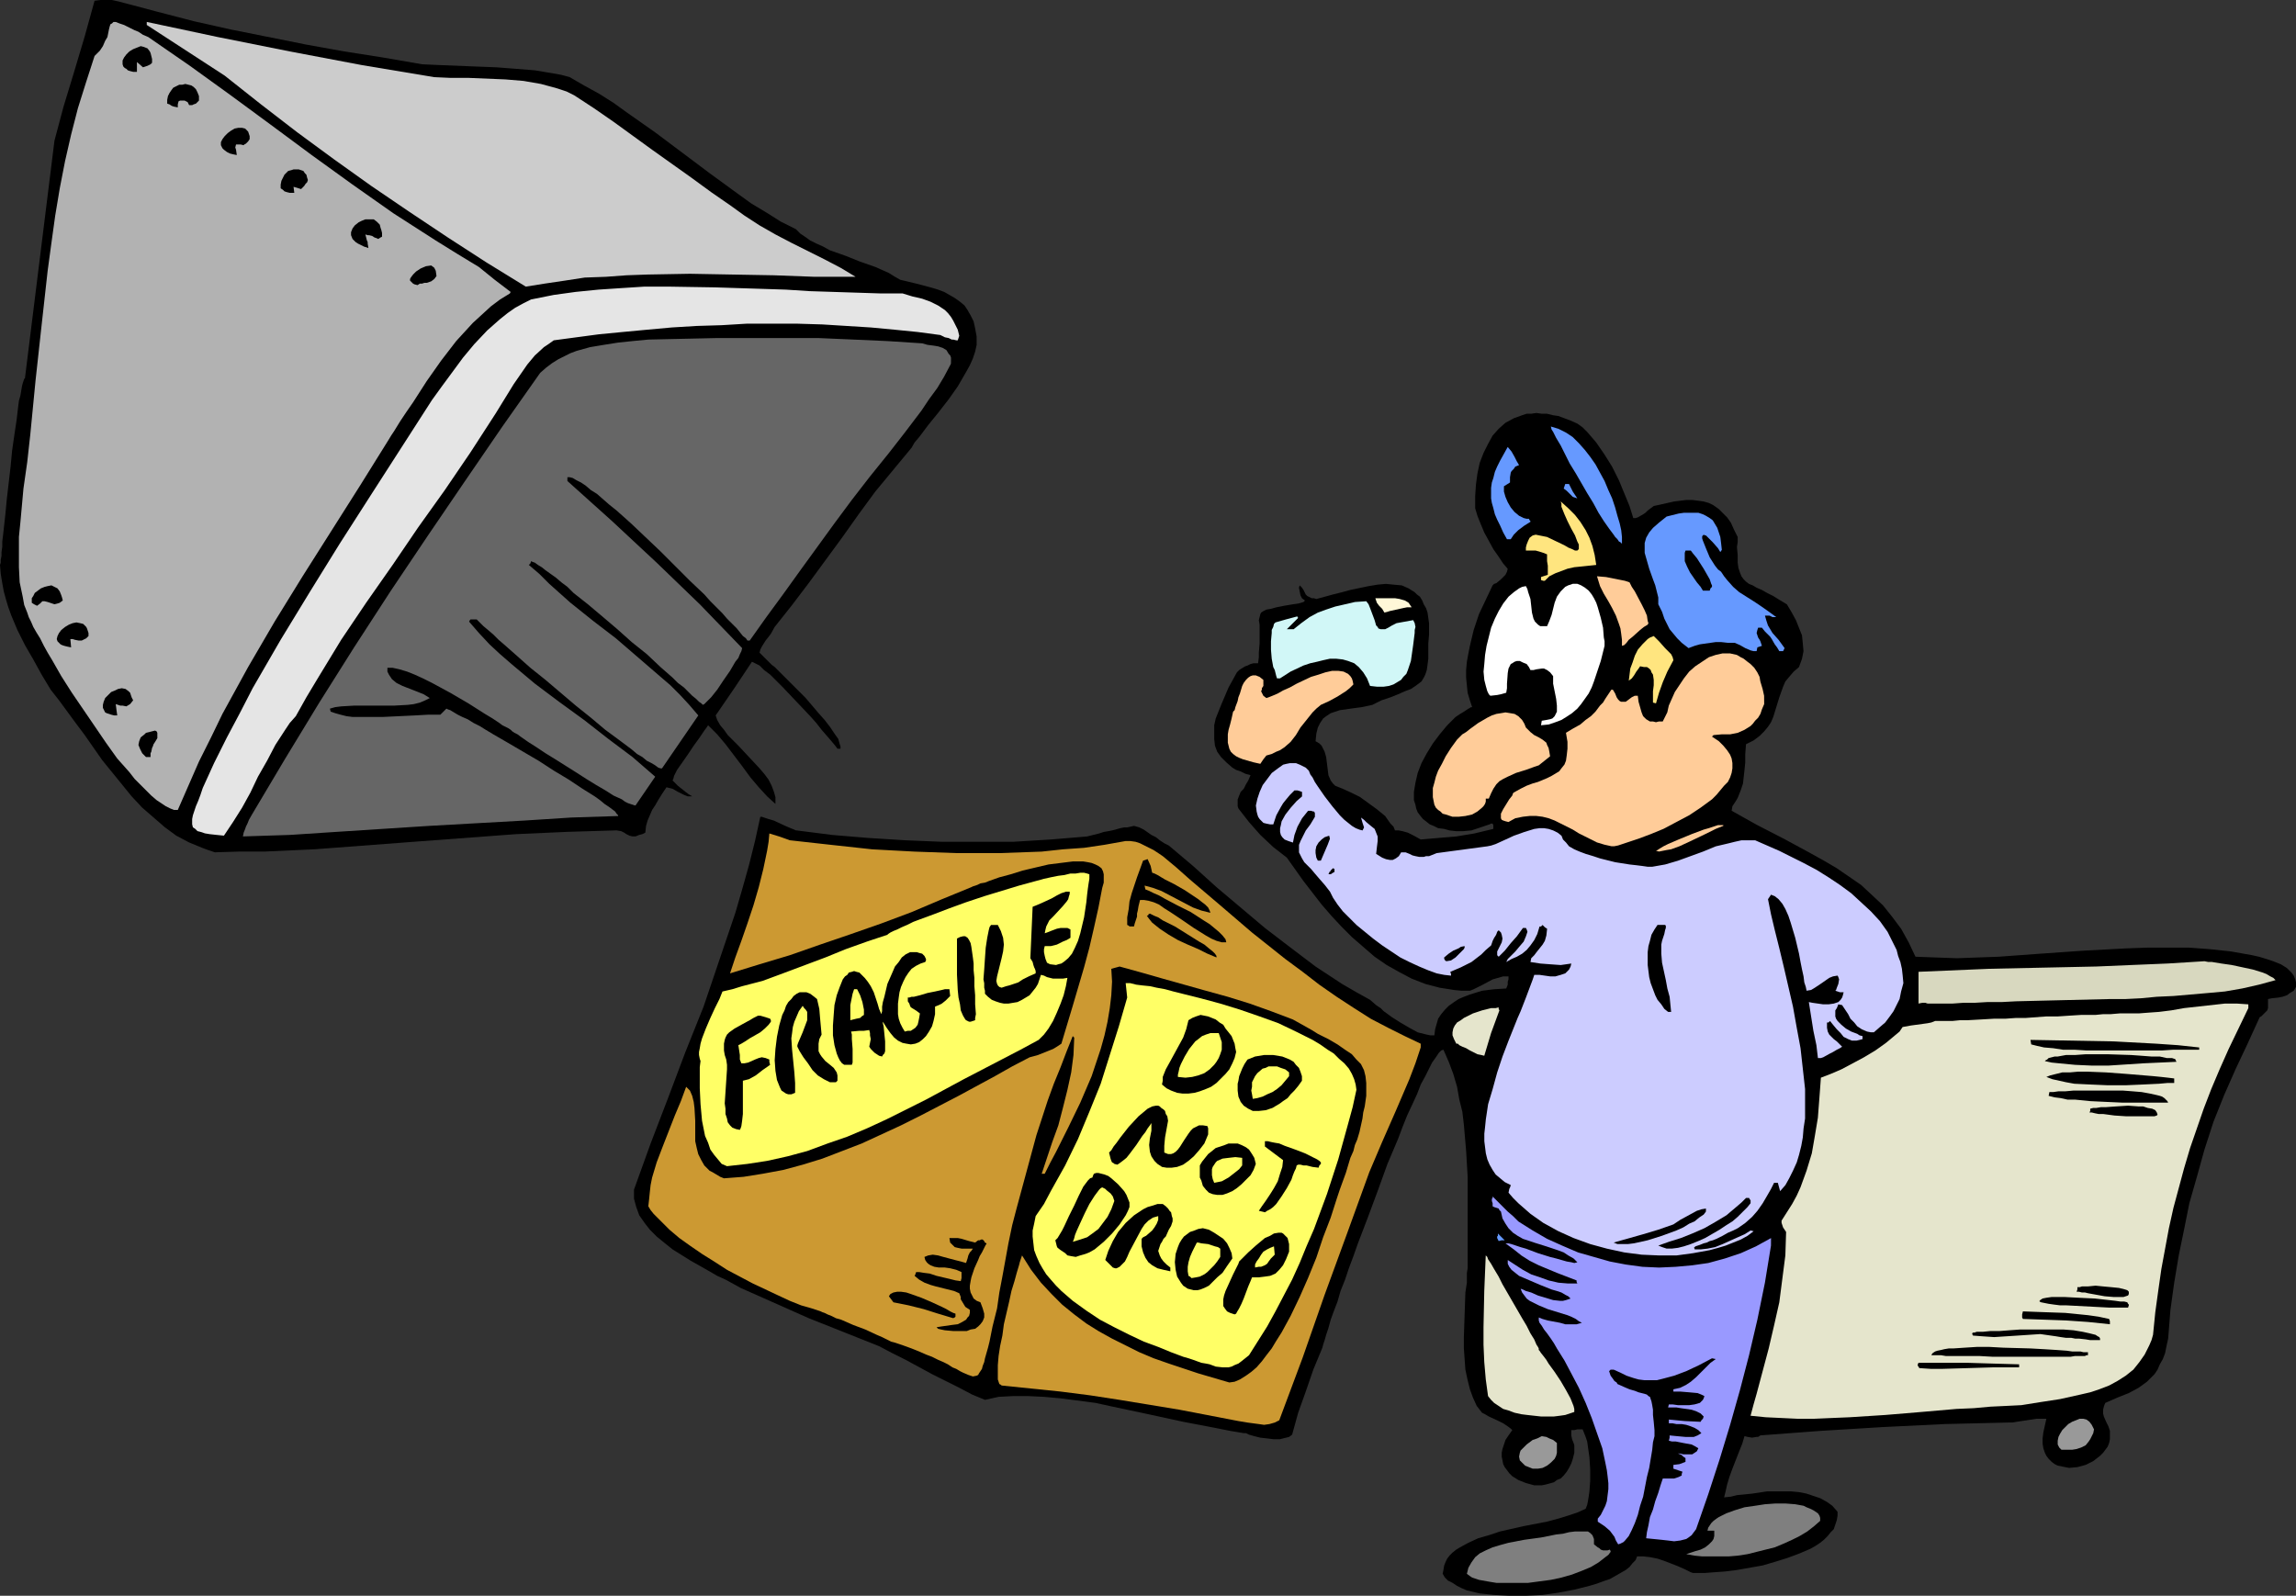 <?xml version="1.0" encoding="UTF-8" standalone="no"?>
<svg
   version="1.0"
   width="129.766mm"
   height="90.199mm"
   id="svg87"
   sodipodi:docname="Fragile - Do Not Drop.wmf"
   xmlns:inkscape="http://www.inkscape.org/namespaces/inkscape"
   xmlns:sodipodi="http://sodipodi.sourceforge.net/DTD/sodipodi-0.dtd"
   xmlns="http://www.w3.org/2000/svg"
   xmlns:svg="http://www.w3.org/2000/svg">
  <rect width="100%" height="100%" fill="#333333" stroke="none"/>
  <sodipodi:namedview
     id="namedview87"
     pagecolor="#ffffff"
     bordercolor="#000000"
     borderopacity="0.25"
     inkscape:showpageshadow="2"
     inkscape:pageopacity="0.0"
     inkscape:pagecheckerboard="0"
     inkscape:deskcolor="#d1d1d1"
     inkscape:document-units="mm" />
  <defs
     id="defs1">
    <pattern
       id="WMFhbasepattern"
       patternUnits="userSpaceOnUse"
       width="6"
       height="6"
       x="0"
       y="0" />
  </defs>
  <path
     style="fill:#000000;fill-opacity:1;fill-rule:evenodd;stroke:none"
     d="m 490.455,210.846 -0.485,0.808 -0.808,0.485 -0.646,0.485 -0.97,0.323 -0.808,0.162 -1.454,0.162 -0.808,0.162 v 1.454 0.485 l -0.162,0.485 -0.646,0.646 -0.323,0.323 -0.323,0.323 -0.323,0.162 -2.586,5.655 -2.586,5.493 -2.424,5.493 -2.262,5.655 -1.939,5.978 -1.616,5.816 -1.616,5.655 -1.131,5.655 -1.131,5.493 -0.97,5.816 -0.808,5.816 -0.485,6.14 -0.323,1.454 -0.323,1.616 -0.485,1.293 -0.646,1.131 -0.485,1.131 -0.646,0.969 -0.808,0.808 -0.808,0.808 -1.778,1.293 -2.101,1.131 -2.424,0.969 -2.586,1.131 -0.162,0.323 -0.162,0.485 -0.162,0.646 v 0.808 l 0.162,0.646 0.485,1.131 0.485,0.969 0.323,0.969 v 0.808 0.969 l -0.162,0.808 -0.323,0.808 -0.485,0.646 -0.485,0.646 -0.646,0.646 -1.454,1.131 -1.616,0.808 -1.778,0.485 -1.778,0.162 -0.808,-0.162 -1.616,-0.323 -0.646,-0.323 -0.646,-0.485 -0.646,-0.646 -0.485,-0.646 -0.323,-0.646 -0.323,-0.969 -0.162,-0.969 v -1.131 l 0.162,-1.293 0.323,-1.454 0.323,-1.454 h -2.101 l -2.101,0.323 -2.101,0.323 -0.97,0.162 h -0.97 l -6.626,0.162 -6.787,0.162 -13.251,0.646 -13.251,0.808 -12.928,0.969 -0.485,0.323 h -0.323 l -0.97,0.162 -0.97,-0.162 -0.646,-0.162 -0.485,1.616 -0.646,1.616 -1.454,3.716 -0.646,1.777 -0.485,1.616 -0.323,1.454 -0.323,1.293 1.454,-0.162 1.293,-0.323 3.232,-0.323 3.232,-0.485 h 3.394 1.616 l 1.778,0.162 1.616,0.323 1.454,0.485 1.454,0.485 1.454,0.808 1.131,0.808 1.131,1.293 v 0.808 l -0.162,0.969 -0.323,0.969 -0.323,0.969 -0.646,0.646 -0.646,0.808 -0.808,0.808 -0.808,0.646 -0.97,0.646 -1.131,0.646 -2.262,0.969 -2.586,0.969 -2.586,0.808 -2.747,0.808 -2.747,0.485 -2.747,0.485 -2.586,0.323 -2.262,0.162 -2.101,0.162 h -2.424 l -0.485,-0.162 -1.293,-0.646 -1.454,-0.646 -2.909,-1.131 -1.454,-0.485 -1.616,-0.323 -1.454,-0.162 h -1.293 l -0.323,0.808 -0.646,0.646 -0.646,0.808 -0.808,0.646 -1.131,0.646 -1.131,0.646 -1.131,0.646 -1.454,0.485 -1.293,0.485 -1.616,0.485 -3.232,0.808 -3.394,0.646 -3.394,0.485 -3.555,0.162 h -3.555 l -3.232,-0.162 -3.07,-0.323 -2.747,-0.646 -1.131,-0.485 -0.97,-0.485 -0.97,-0.646 -0.97,-0.485 -0.646,-0.646 -0.485,-0.808 0.162,-0.808 0.162,-0.969 0.323,-0.808 0.323,-0.646 0.485,-0.646 0.646,-0.646 0.808,-0.646 0.808,-0.485 1.778,-0.969 2.101,-0.969 2.262,-0.646 2.424,-0.808 5.01,-1.131 5.01,-0.969 2.424,-0.646 2.101,-0.646 1.939,-0.646 1.778,-0.808 0.323,-0.808 0.162,-0.808 0.162,-0.969 0.162,-1.131 0.162,-2.262 v -2.424 l -0.162,-2.585 -0.323,-2.262 -0.162,-1.131 -0.323,-0.969 -0.323,-0.808 -0.323,-0.808 h -0.646 -0.485 l -0.646,0.162 h -0.323 -0.323 v 1.131 l 0.162,0.808 0.323,0.808 0.162,0.485 v 0.485 1.131 l -0.323,1.293 -0.323,0.969 -0.485,0.969 -0.485,0.808 -0.646,0.808 -0.646,0.646 -0.808,0.323 -0.646,0.485 -1.778,0.485 -0.808,0.162 h -1.616 l -1.778,-0.485 -1.616,-0.646 -1.293,-0.808 -0.646,-0.646 -0.485,-0.646 -0.485,-0.646 -0.323,-0.646 -0.162,-0.808 -0.162,-0.808 v -0.808 l 0.162,-0.808 0.323,-0.969 0.323,-0.969 0.646,-0.969 0.808,-1.131 -0.162,-0.162 -0.162,-0.162 -0.646,-0.485 -0.97,-0.646 -0.97,-0.485 -2.101,-0.969 -0.808,-0.485 -0.646,-0.323 -1.131,-1.454 -0.808,-1.777 -0.646,-1.777 -0.485,-1.939 -0.485,-2.262 -0.162,-2.262 -0.162,-2.262 v -2.424 l 0.162,-4.847 0.162,-4.685 0.323,-2.1 v -2.1 l 0.162,-0.969 v -1.131 -1.777 -5.493 -11.148 l -0.323,-5.493 -0.485,-5.655 -0.323,-2.747 -0.646,-2.585 -0.485,-2.747 -0.808,-2.747 -0.97,-2.585 -1.131,-2.585 -0.485,0.162 -0.485,0.485 -0.646,0.969 -0.808,1.131 -0.646,1.293 -0.808,1.616 -0.97,1.777 -0.808,2.1 -0.97,2.1 -1.131,2.424 -0.97,2.424 -0.97,2.585 -2.262,5.332 -2.101,5.816 -2.101,5.655 -2.101,5.493 -0.97,2.747 -0.97,2.585 -0.808,2.424 -0.97,2.424 -0.646,2.262 -0.808,2.1 -0.646,1.777 -0.485,1.777 -0.485,1.454 -0.323,1.131 -0.323,0.969 -0.162,0.646 -1.939,4.685 -1.616,4.685 -1.616,4.524 -1.293,4.685 -0.646,0.485 -0.646,0.162 -1.293,0.323 h -1.454 l -1.293,-0.162 -1.454,-0.162 -1.293,-0.323 -1.131,-0.323 -0.646,-0.323 h -0.485 l -2.909,-0.485 -3.232,-0.646 -3.394,-0.646 -3.394,-0.646 -7.434,-1.616 -7.595,-1.616 -3.717,-0.808 -3.717,-0.485 -3.717,-0.485 -3.555,-0.323 -3.394,-0.162 h -3.232 l -3.07,0.162 -1.454,0.323 -1.454,0.323 -2.747,-1.131 -2.747,-1.454 -5.818,-2.908 -5.656,-3.07 -2.909,-1.454 -2.747,-1.454 -15.029,-5.978 -7.272,-3.231 -7.272,-3.231 -1.454,-0.808 -1.778,-0.969 -1.778,-0.808 -1.939,-1.131 -3.717,-2.1 -3.878,-2.424 -1.616,-1.293 -1.778,-1.454 -1.454,-1.454 -1.131,-1.454 -1.131,-1.616 -0.646,-1.777 -0.485,-1.777 v -0.969 -0.969 l 3.555,-9.856 3.717,-9.694 3.717,-9.856 3.878,-9.694 3.394,-10.017 3.394,-10.017 1.454,-5.009 1.454,-5.17 1.293,-5.17 1.131,-5.17 h 0.323 l 0.485,0.162 0.97,0.323 1.131,0.323 2.424,1.131 1.131,0.485 0.808,0.323 0.323,0.162 h 0.162 l 7.595,0.969 7.757,0.646 7.757,0.485 7.757,0.323 h 7.757 7.757 l 7.918,-0.485 7.757,-0.646 1.293,-0.323 1.293,-0.323 0.97,-0.323 0.97,-0.162 0.808,-0.162 0.646,-0.162 1.131,-0.323 0.808,-0.162 h 0.646 l 1.454,-0.323 1.131,0.323 0.97,0.485 1.616,1.131 0.97,0.485 0.808,0.646 0.97,0.646 0.97,0.485 5.171,4.362 5.01,4.524 5.171,4.362 5.171,4.362 5.494,4.201 5.333,4.039 5.656,3.716 3.07,1.777 2.909,1.616 1.293,1.131 0.97,0.646 0.646,0.646 1.778,1.293 1.778,1.131 1.939,1.131 1.778,0.969 1.939,0.485 0.808,0.162 h 0.808 l 0.162,-1.293 0.323,-1.131 0.323,-1.131 0.646,-0.969 0.808,-0.969 0.808,-0.808 1.131,-0.808 0.97,-0.646 1.131,-0.485 1.293,-0.485 2.586,-0.808 2.586,-0.323 2.586,-0.162 0.323,-0.808 v -0.646 l 0.162,-0.485 v -0.646 h -1.131 l -1.131,0.323 -1.131,0.323 -2.101,1.131 -1.939,0.969 -0.808,0.323 h -1.778 l -1.616,-0.162 -3.07,-0.485 -3.07,-0.808 -2.909,-1.131 -2.747,-1.454 -2.586,-1.454 -2.586,-1.777 -2.424,-2.1 -2.424,-2.1 -2.262,-2.262 -2.101,-2.262 -2.101,-2.424 -3.878,-5.009 -3.555,-5.009 -2.909,-2.262 -2.747,-2.585 -2.424,-2.747 -2.262,-2.908 -0.162,-0.485 v -0.646 -0.808 l 0.323,-0.808 0.323,-0.808 0.646,-0.646 0.485,-0.969 0.485,-0.808 0.485,-1.131 -1.131,-0.323 -0.97,-0.485 -0.97,-0.323 -0.808,-0.485 -1.293,-1.131 -1.131,-1.131 -0.808,-1.131 -0.485,-1.293 -0.162,-1.454 v -1.454 -1.454 l 0.323,-1.454 0.646,-1.616 0.646,-1.616 1.454,-3.393 1.778,-3.231 0.485,-0.485 0.485,-0.323 0.808,-0.485 0.485,-0.162 0.646,-0.323 0.646,-0.162 h 0.97 l 0.162,-1.293 v -0.969 l 0.162,-1.939 v -1.616 -1.293 -1.131 l -0.162,-0.969 0.162,-0.646 0.162,-0.646 0.162,-0.323 0.485,-0.323 0.646,-0.323 0.97,-0.162 1.131,-0.323 1.616,-0.323 0.97,-0.162 0.97,-0.162 1.131,-0.162 1.131,-0.323 0.323,-0.323 -0.646,-0.485 -0.323,-0.646 -0.162,-0.808 -0.162,-0.808 0.162,-0.485 0.485,0.485 0.323,0.485 0.485,0.969 0.323,0.323 0.323,0.162 0.646,0.323 h 0.485 l 0.485,0.162 1.778,-0.485 1.778,-0.485 1.939,-0.485 1.778,-0.485 3.878,-0.808 1.939,-0.323 1.778,-0.162 1.616,0.162 1.778,0.162 1.454,0.646 1.293,0.808 0.485,0.485 0.646,0.485 0.485,0.808 0.323,0.808 0.485,0.808 0.323,0.969 0.162,1.131 0.162,1.131 v 2.424 l -0.162,1.939 v 1.777 1.454 l -0.162,1.293 -0.162,1.131 -0.323,0.969 -0.323,0.646 -0.485,0.808 -0.646,0.485 -0.646,0.485 -0.97,0.646 -1.293,0.485 -1.454,0.646 -1.616,0.646 -1.939,0.646 -0.97,0.485 -0.97,0.485 -2.262,0.485 -2.424,0.323 -2.262,0.323 -0.97,0.323 -0.97,0.323 -0.97,0.646 -0.646,0.485 -0.646,0.969 -0.485,0.969 -0.323,1.293 -0.162,1.616 0.808,0.485 0.485,0.485 0.323,0.646 0.323,0.646 0.323,1.131 0.323,2.585 0.162,1.293 0.485,1.131 0.485,0.646 0.485,0.485 0.808,0.323 0.808,0.323 1.778,0.808 1.939,0.969 1.778,1.293 1.778,1.293 1.778,1.454 1.131,1.616 0.646,0.646 0.323,0.808 h 0.808 l 0.808,0.162 1.131,0.323 1.293,0.646 1.454,0.808 3.717,-0.323 3.878,-0.323 3.878,-0.646 4.04,-0.969 v -0.323 -0.323 -0.162 l -0.162,-0.323 h -0.323 l -0.323,0.162 -0.485,0.162 -0.485,0.162 -1.454,0.485 -1.454,0.485 -1.778,0.162 h -1.454 l -1.454,-0.162 -1.131,-0.323 -1.293,-0.162 -0.97,-0.485 -0.808,-0.323 -0.808,-0.646 -0.646,-0.485 -0.646,-0.808 -0.485,-0.646 -0.323,-0.808 -0.162,-0.808 -0.323,-0.969 v -0.808 -0.969 l 0.323,-1.939 0.485,-2.1 0.808,-2.1 1.131,-2.1 1.293,-2.1 1.454,-1.939 1.616,-1.939 1.778,-1.777 0.97,-0.646 0.808,-0.485 0.485,-0.323 0.485,-0.323 0.323,-0.162 0.162,-0.162 h 0.323 l -0.485,-1.454 -0.485,-1.616 -0.162,-1.616 -0.162,-1.616 v -1.616 l 0.162,-1.777 0.323,-1.777 0.323,-1.616 0.808,-3.393 1.131,-3.393 1.454,-3.07 1.454,-3.07 0.323,-0.323 0.485,-0.162 0.97,-0.808 0.97,-0.969 0.323,-0.646 0.162,-0.646 -0.97,-1.131 -0.97,-1.454 -1.131,-1.616 -0.97,-1.777 -0.97,-1.777 -0.808,-1.939 -0.646,-1.616 -0.485,-1.616 v -2.585 l 0.162,-2.424 0.323,-2.424 0.485,-2.262 0.808,-2.1 0.97,-1.939 0.97,-1.777 1.293,-1.454 1.454,-1.293 1.778,-0.969 1.778,-0.646 0.97,-0.323 h 0.97 l 1.131,-0.162 1.131,0.162 h 1.131 l 1.293,0.323 1.131,0.162 1.293,0.485 1.293,0.485 1.454,0.646 1.131,0.808 0.97,0.969 0.97,1.131 0.97,1.131 1.778,2.585 1.616,2.585 1.454,2.908 1.131,2.747 1.131,2.747 0.808,2.585 h 0.485 l 0.485,-0.162 1.131,-0.646 0.485,-0.323 0.485,-0.485 1.293,-0.969 2.909,-0.646 1.454,-0.323 1.293,-0.162 1.293,-0.162 h 1.293 l 1.293,0.162 1.131,0.162 1.131,0.323 0.97,0.485 1.131,0.808 0.808,0.808 0.97,0.969 0.808,1.131 0.646,1.454 0.808,1.616 v 1.131 l -0.162,0.969 0.162,1.777 v 1.616 l 0.162,1.131 0.323,0.969 0.323,0.808 0.485,0.646 0.485,0.485 0.646,0.485 0.808,0.323 0.808,0.485 1.131,0.485 1.131,0.646 1.293,0.646 1.293,0.808 1.616,0.969 0.97,1.616 0.97,1.777 0.646,1.616 0.646,1.616 0.162,1.616 0.162,1.777 -0.323,1.616 -0.646,1.777 -1.131,0.969 -0.97,1.131 -0.808,0.969 -0.485,1.131 -0.808,2.262 -0.646,2.1 -0.646,2.1 -0.485,1.131 -0.646,0.969 -0.808,0.969 -0.97,0.969 -1.293,0.969 -1.616,0.808 -0.162,2.1 v 1.777 l -0.162,1.616 -0.162,1.454 -0.162,1.454 -0.485,1.454 -0.323,0.808 -0.323,0.808 -0.485,0.808 -0.646,0.969 -0.162,0.969 5.494,3.07 5.656,2.908 5.656,3.07 2.909,1.616 2.747,1.616 2.586,1.777 2.586,1.777 2.262,2.1 2.424,2.262 1.939,2.424 1.939,2.585 1.616,2.908 1.454,3.07 4.363,0.162 4.525,0.162 4.363,-0.162 4.525,-0.162 8.888,-0.646 9.211,-0.646 9.05,-0.485 4.525,-0.162 h 4.525 4.525 l 4.363,0.323 4.525,0.485 4.525,0.808 1.454,0.323 1.616,0.485 1.454,0.485 1.616,0.646 1.293,0.808 0.485,0.485 0.485,0.485 0.485,0.646 0.323,0.808 0.162,0.646 z"
     id="path1" />
  <path
     style="fill:#d8d8bf;fill-opacity:1;fill-rule:evenodd;stroke:none"
     d="m 486.092,209.392 -3.555,0.969 -3.555,0.808 -3.717,0.646 -3.555,0.323 -3.717,0.323 -3.717,0.323 -3.555,0.162 -3.394,0.323 -3.232,0.162 h -3.232 l -6.787,0.162 -6.787,0.162 -6.626,0.162 -3.07,0.162 h -3.07 l -2.747,0.162 h -2.424 l -2.262,0.162 h -1.939 -1.616 -1.131 -0.646 l -0.485,-0.162 h -0.646 l -0.808,0.162 v -6.786 l 15.19,-0.646 15.19,-0.323 7.595,-0.162 7.595,-0.323 7.757,-0.323 7.757,-0.485 0.808,0.162 h 0.808 l 1.939,0.323 2.262,0.323 2.262,0.485 2.262,0.485 2.101,0.646 0.808,0.323 0.808,0.485 0.646,0.323 z"
     id="path2" />
  <path
     style="fill:#e5e5cc;fill-opacity:1;fill-rule:evenodd;stroke:none"
     d="m 480.275,215.37 -2.101,4.362 -2.101,4.362 -1.939,4.362 -1.778,4.201 -1.616,4.201 -1.454,4.201 -1.454,4.201 -1.293,4.362 -1.131,4.201 -1.131,4.201 -0.97,4.362 -0.808,4.362 -0.808,4.362 -0.646,4.524 -0.646,4.685 -0.485,4.847 -0.323,1.131 -0.485,1.131 -0.97,1.939 -1.131,1.616 -1.293,1.616 -1.616,1.293 -1.778,1.131 -1.778,0.969 -2.101,0.808 -1.939,0.646 -2.101,0.485 -4.363,0.969 -4.202,0.646 -4.04,0.646 -3.232,0.162 -3.394,0.162 -3.555,0.323 -3.717,0.162 -7.434,0.646 -7.757,0.646 -7.595,0.485 -3.878,0.162 -3.717,0.162 h -3.555 l -3.394,-0.162 -3.394,-0.162 -3.232,-0.323 0.646,-2.424 0.646,-2.262 1.293,-4.847 1.293,-4.847 1.131,-4.847 1.131,-5.009 0.646,-5.009 0.646,-5.009 0.162,-5.009 -0.646,-0.969 -0.162,-0.485 -0.162,-0.485 v -0.485 l 1.131,-1.777 1.131,-1.777 0.97,-1.777 0.808,-1.777 1.293,-3.554 1.131,-3.716 0.646,-3.716 0.646,-3.878 0.323,-4.201 0.323,-4.362 2.101,-0.808 2.262,-0.969 2.424,-1.293 2.424,-1.293 2.424,-1.454 2.262,-1.616 1.939,-1.616 0.97,-0.808 0.646,-0.969 1.778,-0.323 3.555,-0.485 0.808,-0.162 0.808,-0.323 h 1.939 1.778 l 1.616,-0.162 h 1.616 l 2.909,-0.162 2.747,-0.162 h 2.424 l 2.262,-0.162 h 2.101 l 4.363,-0.323 h 2.424 l 2.424,-0.162 2.586,-0.162 h 3.07 l 1.616,-0.162 h 1.616 l 1.939,-0.162 h 1.939 2.101 l 2.101,-0.162 2.262,-0.162 2.586,-0.323 2.747,-0.485 2.909,-0.323 2.909,-0.323 2.909,-0.323 h 2.586 l 2.424,0.162 z"
     id="path3" />
  <path
     style="fill:#000000;fill-opacity:1;fill-rule:evenodd;stroke:none"
     d="m 469.771,224.256 h -5.494 l -2.424,0.162 h -2.586 -2.586 -5.494 -5.494 l -2.586,-0.162 h -2.424 l -2.101,-0.323 -1.939,-0.162 -1.454,-0.323 -0.646,-0.162 -0.646,-0.162 -0.162,-0.969 8.888,0.162 8.888,0.162 9.05,0.485 4.686,0.323 4.525,0.485 z"
     id="path4" />
  <path
     style="fill:#000000;fill-opacity:1;fill-rule:evenodd;stroke:none"
     d="m 464.923,226.841 -3.555,0.162 -3.555,0.162 -7.434,0.485 h -3.555 l -3.555,-0.162 -3.394,-0.323 -1.616,-0.162 -1.454,-0.323 0.162,-0.162 0.323,-0.162 0.323,-0.323 0.646,-0.162 0.646,-0.162 h 0.646 l 1.778,-0.323 h 1.939 l 2.262,-0.162 h 4.686 l 5.01,0.162 2.262,0.162 2.101,0.162 h 1.778 l 1.454,0.323 h 0.646 0.485 l 0.485,0.162 h 0.162 l 0.162,0.323 z"
     id="path5" />
  <path
     style="fill:#000000;fill-opacity:1;fill-rule:evenodd;stroke:none"
     d="m 464.438,231.365 h -1.454 l -1.778,0.162 -3.394,0.162 -3.717,0.162 h -3.878 l -3.717,-0.162 -3.394,-0.162 -1.778,-0.323 -1.454,-0.323 -1.454,-0.323 -1.293,-0.485 0.808,-0.323 1.293,-0.323 1.293,-0.323 h 1.616 l 1.778,-0.162 h 1.939 l 4.04,0.162 4.363,0.323 3.878,0.323 1.939,0.162 1.616,0.162 1.454,0.162 1.293,0.162 z"
     id="path6" />
  <path
     style="fill:#000000;fill-opacity:1;fill-rule:evenodd;stroke:none"
     d="m 463.145,235.566 h -9.696 l -3.555,-0.162 -3.394,-0.162 -3.232,-0.323 h -1.616 l -1.454,-0.323 -1.293,-0.162 -1.293,-0.323 0.162,-0.808 h 0.808 l 1.131,-0.162 h 1.454 l 1.778,-0.162 h 1.778 2.101 4.363 2.262 l 2.101,0.162 1.939,0.162 1.778,0.323 1.454,0.323 0.646,0.162 0.485,0.162 0.485,0.323 0.323,0.323 0.323,0.323 z"
     id="path7" />
  <path
     style="fill:#000000;fill-opacity:1;fill-rule:evenodd;stroke:none"
     d="m 460.883,238.151 -0.162,0.162 -0.485,0.162 h -0.646 -0.808 -1.131 -0.97 -2.586 l -2.424,-0.162 -2.424,-0.323 h -0.97 l -0.808,-0.162 -0.646,-0.162 h -0.485 l 0.162,-0.323 v -0.485 l 0.646,-0.162 h 0.646 l 0.97,-0.162 h 0.97 l 2.262,-0.162 2.586,-0.162 2.262,0.162 h 0.97 l 0.97,0.323 0.97,0.162 0.646,0.323 0.323,0.485 z"
     id="path8" />
  <path
     style="fill:#000000;fill-opacity:1;fill-rule:evenodd;stroke:none"
     d="m 454.58,279.35 h -4.04 l -3.07,-0.162 -3.07,-0.162 -3.07,-0.162 h -1.293 l -1.293,-0.162 -1.131,-0.162 -0.808,-0.162 -0.808,-0.162 -0.323,-0.162 v -0.162 l 0.162,-0.162 0.485,-0.323 0.808,-0.162 1.131,-0.162 h 1.293 1.454 l 3.07,0.162 3.394,0.162 1.454,0.162 1.454,0.162 1.454,0.162 1.131,0.162 h 0.808 l 0.646,0.162 0.162,0.323 0.162,0.162 v 0.162 z"
     id="path9" />
  <path
     style="fill:#000000;fill-opacity:1;fill-rule:evenodd;stroke:none"
     d="m 454.742,276.442 -0.162,0.323 -0.485,0.162 -0.485,0.162 h -0.646 -1.454 l -1.939,-0.162 -1.778,-0.323 -1.778,-0.323 -0.646,-0.162 h -0.646 l -0.646,-0.162 h -0.485 l 0.162,-0.485 v -0.485 h 0.485 l 0.485,-0.162 h 0.646 0.646 l 1.616,-0.162 1.616,0.162 1.778,0.162 1.616,0.162 0.646,0.162 0.646,0.162 0.485,0.162 0.323,0.323 z"
     id="path10" />
  <path
     style="fill:#000000;fill-opacity:1;fill-rule:evenodd;stroke:none"
     d="m 450.702,282.905 -4.686,-0.485 -4.686,-0.323 -4.525,-0.162 -4.686,-0.162 -0.162,-0.323 v -0.323 -0.323 l 0.162,-0.646 4.363,0.162 4.686,0.162 4.848,0.485 2.262,0.323 2.262,0.485 0.162,0.485 z"
     id="path11" />
  <path
     style="fill:#000000;fill-opacity:1;fill-rule:evenodd;stroke:none"
     d="m 448.601,286.298 h -0.646 -0.646 -0.808 l -0.97,-0.162 -1.454,-0.162 h -0.808 l -0.808,-0.162 h -1.131 l -1.131,-0.162 -0.97,-0.162 -1.131,-0.162 -2.262,-0.323 -2.424,0.162 -2.424,0.162 -5.01,0.323 -2.424,-0.162 -2.101,-0.162 -0.162,-0.323 v -0.162 l 0.162,-0.162 h 0.323 l 0.485,-0.162 h 0.646 0.646 l 1.616,-0.162 h 1.939 l 2.101,-0.162 2.262,-0.162 h 4.848 2.262 2.262 l 2.101,0.162 1.939,0.323 1.454,0.323 0.646,0.162 0.646,0.162 0.485,0.323 0.323,0.162 0.162,0.323 z"
     id="path12" />
  <path
     style="fill:#999999;fill-opacity:1;fill-rule:evenodd;stroke:none"
     d="m 447.308,305.363 -0.162,0.808 -0.323,0.646 -0.323,0.646 -0.323,0.485 -0.646,0.808 -0.97,0.485 -0.97,0.323 -0.97,0.162 h -2.262 l -0.485,-0.485 -0.323,-0.646 v -0.808 l 0.162,-0.808 0.323,-0.646 0.485,-0.808 0.646,-0.646 0.646,-0.646 0.808,-0.485 0.808,-0.323 0.808,-0.323 h 0.808 l 0.646,0.162 0.646,0.485 0.485,0.646 z"
     id="path13" />
  <path
     style="fill:#000000;fill-opacity:1;fill-rule:evenodd;stroke:none"
     d="m 446.015,289.529 h -0.323 l -0.323,0.162 h -0.646 -0.646 -0.808 l -0.97,0.162 h -2.101 -2.586 -2.909 -5.979 -3.07 l -2.909,-0.162 h -2.586 -2.424 -1.131 -0.97 l -0.97,-0.162 h -1.131 -0.485 -0.485 l 0.162,-0.323 0.162,-0.162 0.485,-0.323 0.485,-0.162 0.808,-0.162 0.646,-0.162 0.97,-0.162 h 0.97 l 2.424,-0.162 2.586,-0.162 h 2.747 l 2.909,0.162 5.818,0.162 2.909,0.162 2.586,0.162 2.262,0.162 1.131,0.162 h 0.808 0.97 l 0.646,0.162 h 0.646 0.323 z"
     id="path14" />
  <path
     style="fill:#000000;fill-opacity:1;fill-rule:evenodd;stroke:none"
     d="m 431.31,292.114 h -5.494 l -5.333,0.162 -5.494,0.162 h -2.586 l -2.424,-0.162 -0.162,-0.323 -0.162,-0.162 v -0.323 l 0.162,-0.323 h 10.504 l 5.333,0.162 5.656,0.162 z"
     id="path15" />
  <path
     style="fill:#ccccff;fill-opacity:1;fill-rule:evenodd;stroke:none"
     d="m 406.585,210.038 -0.485,1.777 -0.323,1.616 -0.646,1.293 -0.646,1.293 -0.808,1.131 -0.97,1.293 -1.131,0.969 -1.293,1.131 h -0.646 l -0.808,-0.162 -1.131,-0.485 -0.97,-0.646 -0.646,-0.808 -0.808,-0.808 -0.485,-0.969 -1.293,-1.939 -0.808,-0.162 -0.323,0.808 -0.323,0.485 v 0.646 0.646 l 0.162,0.485 0.323,0.485 0.808,0.808 0.97,0.808 1.131,0.646 1.293,0.485 0.485,0.323 0.646,0.162 v 0.646 l -0.646,0.162 -0.646,0.162 h -0.97 l -0.808,-0.323 -0.97,-0.485 -0.646,-0.808 -0.808,-0.808 -0.808,-0.969 -0.646,-0.808 -0.323,0.323 h -0.323 v 1.131 l 0.162,0.808 0.323,0.646 0.485,0.485 0.485,0.485 0.646,0.485 0.485,0.485 0.646,0.646 -0.485,0.323 -0.646,0.323 -0.808,0.485 -0.646,0.323 -1.454,0.808 -0.485,0.162 h -0.646 l -0.323,-2.747 -0.646,-3.07 -0.485,-3.07 -0.485,-3.07 0.808,0.162 1.131,0.162 1.131,0.162 h 1.131 l 1.131,-0.162 0.485,-0.162 0.485,-0.162 0.485,-0.485 0.323,-0.485 0.162,-0.485 0.162,-0.646 h -0.808 l -0.97,-0.323 0.162,-0.162 0.162,-0.485 0.323,-0.808 0.162,-0.969 -0.162,-0.485 -0.162,-0.323 -0.97,0.162 -0.808,0.323 -1.616,1.131 -1.454,0.969 -0.808,0.485 -0.97,0.162 -0.162,-0.808 -0.323,-0.969 -0.162,-1.293 -0.323,-1.454 -0.323,-1.616 -0.323,-1.777 -0.808,-3.393 -0.97,-3.231 -0.485,-1.454 -0.646,-1.454 -0.646,-1.131 -0.808,-0.969 -0.808,-0.646 -0.808,-0.323 -0.646,0.969 0.323,1.616 0.323,1.616 0.808,3.393 0.97,3.878 0.97,4.039 0.97,4.201 0.97,4.201 0.808,4.524 0.808,4.362 0.485,4.362 0.485,4.362 v 4.362 1.939 l -0.323,2.1 -0.162,1.939 -0.323,1.777 -0.485,1.939 -0.485,1.616 -0.808,1.777 -0.808,1.616 -0.808,1.454 -1.131,1.293 -0.485,-1.777 h -0.808 l -0.646,1.293 -0.646,1.131 -1.131,1.939 -1.131,1.616 -1.131,1.293 -1.454,1.293 -1.616,1.131 -0.97,0.485 -1.131,0.485 -1.131,0.646 -1.293,0.646 -0.808,0.323 -0.646,0.162 -0.646,0.323 -0.646,0.162 -0.808,0.323 -0.485,0.162 -0.485,0.162 -0.162,0.162 -0.162,0.162 0.162,0.162 v 0.162 h 1.293 l 1.454,-0.162 1.616,-0.323 1.616,-0.646 3.232,-1.454 1.454,-0.646 1.293,-0.808 0.646,0.162 -1.293,0.969 -1.454,0.808 -1.616,0.646 -1.616,0.646 -1.616,0.485 -1.778,0.485 -3.555,0.646 -3.555,0.485 h -3.717 l -3.717,-0.162 -3.717,-0.485 -3.717,-0.808 -3.555,-0.969 -3.555,-1.293 -3.232,-1.454 -3.232,-1.777 -2.747,-1.939 -1.293,-1.131 -1.293,-1.131 -1.131,-1.131 -0.97,-1.131 0.162,-0.808 0.162,-0.323 0.162,-0.485 -1.293,-0.646 -0.97,-0.808 -0.97,-0.808 -0.646,-0.969 -0.646,-1.131 -0.485,-1.131 -0.323,-1.293 -0.162,-1.293 -0.162,-1.293 v -1.616 l 0.162,-1.454 0.162,-1.616 0.485,-3.231 0.97,-3.231 0.97,-3.554 1.131,-3.393 1.293,-3.393 1.293,-3.231 0.646,-1.616 0.646,-1.454 1.131,-2.908 0.485,-1.293 0.485,-1.293 0.485,-1.293 0.323,-0.969 h 1.131 l 1.131,0.162 1.131,0.162 h 1.131 l 1.131,-0.323 0.97,-0.323 0.485,-0.485 0.323,-0.323 0.323,-0.646 0.162,-0.646 -1.131,0.162 -1.131,0.162 -2.262,-0.162 -2.101,-0.162 -2.101,-0.323 0.162,-0.808 0.646,-0.646 0.485,-0.646 0.646,-0.808 0.646,-0.808 0.485,-0.808 0.323,-1.131 0.162,-1.454 -0.485,-0.323 -0.485,-0.485 -0.323,0.323 h -0.323 l -0.485,1.616 -0.646,1.293 -0.808,1.131 -0.808,0.969 -0.97,0.808 -1.131,0.646 -1.131,0.485 -1.131,0.646 0.162,-0.323 0.162,-0.323 0.646,-0.646 0.97,-0.969 0.808,-0.969 0.97,-1.131 0.485,-1.131 0.162,-0.485 0.162,-0.485 -0.162,-0.485 -0.162,-0.323 h -0.646 l -1.293,1.777 -1.293,1.454 -1.293,1.616 -1.293,1.293 -0.323,-0.323 v -0.162 -0.646 l 0.323,-0.646 0.323,-0.646 0.323,-0.646 0.162,-0.808 -0.162,-0.808 -0.162,-0.485 -0.485,-0.485 -0.323,0.323 -0.162,0.485 -0.162,0.323 -0.323,0.485 -0.323,0.646 -0.323,0.969 -1.131,0.969 -0.97,0.969 -2.101,1.616 -2.262,1.131 -2.262,0.969 0.162,0.485 v 0.323 l -1.454,-0.162 -1.616,-0.323 -1.778,-0.646 -1.939,-0.808 -2.101,-0.969 -1.939,-0.969 -1.939,-1.293 -1.939,-1.293 -1.939,-1.454 -1.778,-1.454 -1.778,-1.454 -1.454,-1.454 -1.454,-1.454 -1.131,-1.454 -0.97,-1.454 -0.646,-1.293 -1.131,-1.454 -1.131,-1.293 -0.97,-1.131 -0.808,-0.969 -0.808,-0.808 -0.646,-0.646 -0.485,-0.808 -0.323,-0.646 -0.323,-0.646 v -0.808 -0.808 l 0.323,-0.808 0.485,-0.969 0.646,-1.293 0.97,-1.293 0.97,-1.616 v -0.485 -0.323 l -0.162,-0.323 h -0.162 l -0.485,-0.162 h -0.646 l -1.293,1.616 -0.97,1.777 -0.646,1.777 -0.162,0.808 -0.162,0.808 -0.97,-0.323 -0.808,-0.323 -0.485,-0.485 -0.323,-0.485 -0.162,-0.646 v -0.808 l 0.162,-0.646 0.162,-0.808 0.808,-1.454 1.131,-1.454 1.293,-1.454 1.131,-0.969 v -0.969 l -0.485,-0.162 -0.485,-0.162 h -0.646 l -0.97,0.969 -0.808,0.969 -0.646,0.808 -0.485,0.808 -0.97,1.777 -0.323,0.969 -0.323,0.969 h -0.646 l -0.808,-0.162 -0.646,-0.162 -0.323,-0.323 -0.485,-0.485 -0.323,-0.485 -0.162,-0.485 -0.162,-0.646 -0.162,-1.293 0.323,-1.454 0.485,-1.454 0.646,-1.454 0.97,-1.293 0.97,-1.293 1.293,-0.969 1.131,-0.808 0.646,-0.162 0.808,-0.162 h 0.646 0.646 l 0.808,0.323 0.646,0.323 0.646,0.323 0.646,0.646 0.323,0.808 0.485,0.646 0.485,0.969 0.646,0.969 1.454,2.1 1.616,2.1 1.616,1.939 0.97,0.969 0.808,0.646 0.808,0.646 0.808,0.485 0.808,0.323 0.646,0.162 0.323,-0.646 -0.323,-0.969 -0.323,-1.131 0.646,0.485 0.485,0.485 0.97,0.808 0.808,0.646 0.323,0.808 0.323,0.808 v 0.969 l -0.162,1.293 -0.162,1.454 1.293,0.808 0.808,0.323 0.808,0.162 h 0.646 l 0.646,-0.323 0.646,-0.485 0.485,-0.808 h 0.97 l 0.808,0.323 0.646,0.323 0.646,0.162 0.808,0.162 h 0.97 l 0.485,-0.162 h 0.646 l 0.808,-0.323 0.808,-0.323 10.827,-1.454 0.808,-0.162 0.97,-0.323 1.778,-0.808 2.101,-0.969 2.262,-0.808 2.101,-0.646 1.131,-0.162 h 0.97 l 0.97,0.162 0.97,0.323 0.97,0.485 0.808,0.646 0.323,0.808 0.646,0.646 0.646,0.808 1.131,0.646 1.131,0.485 1.293,0.485 1.616,0.485 1.454,0.485 3.232,0.808 3.07,0.485 1.454,0.162 1.293,0.162 1.131,0.162 h 0.97 l 2.747,-0.485 2.747,-0.808 5.333,-1.939 2.747,-1.131 2.747,-0.646 1.293,-0.323 1.454,-0.323 h 1.454 1.454 l 2.586,1.131 2.586,1.131 5.171,2.585 2.747,1.454 2.586,1.616 2.424,1.616 2.424,1.777 2.101,1.939 2.101,1.939 1.939,2.1 1.616,2.262 1.293,2.585 0.646,1.293 0.323,1.293 0.485,1.293 0.323,1.454 0.162,1.454 z"
     id="path16" />
  <path
     style="fill:#7f7f7f;fill-opacity:1;fill-rule:evenodd;stroke:none"
     d="m 388.809,324.913 -1.293,1.131 -1.454,1.131 -1.616,0.969 -1.616,0.808 -1.778,0.808 -1.939,0.808 -1.939,0.485 -1.939,0.485 -1.939,0.485 -2.101,0.323 -1.939,0.162 h -1.939 -1.939 -1.778 l -1.616,-0.162 -1.778,-0.323 0.97,-0.323 0.97,-0.323 1.131,-0.323 0.97,-0.485 0.808,-0.646 0.646,-0.646 0.323,-0.485 0.162,-0.646 v -0.485 -0.646 h -1.454 l 0.162,-0.646 0.323,-0.485 0.323,-0.485 0.485,-0.485 0.646,-0.485 0.485,-0.323 1.616,-0.808 1.778,-0.646 2.101,-0.646 2.262,-0.323 2.101,-0.323 2.262,-0.162 h 2.101 l 2.101,0.162 1.778,0.323 0.646,0.323 0.808,0.323 0.646,0.323 0.485,0.323 0.485,0.323 0.323,0.485 0.162,0.485 z"
     id="path17" />
  <path
     style="fill:#6699ff;fill-opacity:1;fill-rule:evenodd;stroke:none"
     d="m 381.214,138.463 -0.162,0.323 -0.162,0.323 h -0.808 l -0.485,-0.808 -0.485,-0.646 -0.646,-1.131 -0.323,-0.485 -0.485,-0.485 -0.646,-0.646 -0.646,-0.808 h -0.808 l -0.162,0.485 -0.162,0.646 0.162,0.485 0.162,0.485 0.323,0.485 0.162,0.323 0.323,0.969 -0.485,0.162 -0.485,0.162 -0.162,0.808 h -0.646 l -0.646,-0.162 -1.131,-0.485 -1.131,-0.646 -1.131,-0.485 h -1.454 l -1.454,-0.162 h -1.131 l -1.131,0.162 -2.262,0.323 -1.131,0.323 -1.293,0.485 -1.454,-1.131 -0.97,-0.969 -0.808,-0.969 -0.808,-0.969 -0.485,-0.969 -0.646,-1.293 -0.485,-1.454 -0.323,-0.646 -0.485,-0.969 v -1.454 l -0.323,-1.293 -0.323,-1.293 -0.485,-1.293 -0.808,-2.262 -0.646,-2.262 -0.323,-1.131 v -0.969 -1.131 l 0.323,-1.131 0.646,-1.131 0.808,-0.969 1.293,-1.131 0.808,-0.646 0.808,-0.646 1.293,-0.323 1.293,-0.323 1.131,-0.162 h 1.131 0.97 0.97 l 0.97,0.323 0.646,0.323 0.808,0.485 0.646,0.485 0.485,0.808 0.485,0.808 0.323,0.969 0.323,0.969 0.162,1.293 0.162,1.454 -0.323,0.485 -0.485,-0.808 -1.131,-1.293 -0.485,-0.485 -0.323,-0.323 -0.323,-0.323 -0.323,-0.323 h -0.162 l -0.323,-0.162 -0.323,0.323 v 0.485 l 0.162,0.485 0.323,0.808 0.323,0.808 0.808,1.939 1.131,1.777 0.646,0.808 0.646,0.485 0.646,0.969 0.646,0.808 1.293,1.454 1.293,1.131 3.07,1.939 1.454,0.969 1.616,1.131 1.778,1.293 h -0.808 l -0.646,-0.323 h -0.485 -0.485 l 0.323,1.131 0.323,0.969 0.485,0.808 0.485,0.808 1.293,1.454 z"
     id="path18" />
  <path
     style="fill:#9999ff;fill-opacity:1;fill-rule:evenodd;stroke:none"
     d="m 378.305,266.102 -1.293,7.917 -1.616,7.917 -1.778,7.594 -1.939,7.432 -2.101,7.432 -2.262,7.432 -2.424,7.432 -2.586,7.432 -0.485,0.646 -0.485,0.646 -0.646,0.485 -0.485,0.323 -0.646,0.162 -0.646,0.162 -1.293,0.162 -1.293,-0.162 -1.454,-0.162 -1.616,-0.162 -1.616,-0.162 0.162,-1.293 0.323,-1.454 0.323,-1.777 0.646,-1.616 0.485,-1.777 0.646,-1.777 0.485,-1.616 0.485,-1.454 h 1.131 0.485 0.808 l 0.485,-0.162 0.485,-0.162 0.646,-0.323 v -0.162 -0.162 l 0.162,-0.485 -0.97,-0.323 -0.97,-0.323 v -0.808 l 1.293,-0.162 1.293,-0.485 v -0.808 l -0.485,-0.323 -0.323,-0.323 -0.323,-0.162 -0.485,-0.162 h 0.485 l 0.646,0.162 h 1.293 0.646 l 0.485,-0.323 0.485,-0.323 0.323,-0.646 -0.808,-0.485 -0.646,-0.323 -1.778,-0.323 -0.808,-0.162 -0.808,-0.162 h -0.808 l -0.646,-0.162 0.162,-0.646 v -0.485 l 1.616,0.162 1.778,0.162 h 0.97 0.808 l 0.808,-0.323 0.808,-0.485 -0.646,-0.646 -0.808,-0.485 -0.808,-0.323 -0.97,-0.323 -0.97,-0.162 h -1.131 l -0.808,-0.162 h -0.808 v -0.808 l 3.394,0.323 3.394,0.162 0.162,-0.323 0.162,-0.162 0.162,-0.162 0.162,-0.485 -0.646,-0.646 -0.97,-0.485 -0.97,-0.323 -1.131,-0.162 -1.131,-0.162 -0.97,-0.162 h -0.97 -0.808 l 0.162,-0.646 h 0.808 l 1.131,0.162 h 2.424 l 1.131,-0.162 1.131,-0.323 0.323,-0.323 0.323,-0.323 0.162,-0.323 0.162,-0.485 -0.646,-0.323 -0.808,-0.323 -1.778,-0.162 -1.939,-0.162 h -1.454 v -0.485 l 1.454,-0.323 1.293,-0.646 0.97,-0.646 1.131,-0.969 0.97,-0.969 0.97,-0.969 1.131,-1.131 1.131,-0.808 -0.808,-0.162 -2.747,1.454 -2.747,1.293 -2.586,0.969 -2.424,0.646 -1.293,0.323 h -1.293 -1.293 l -1.293,-0.162 -1.131,-0.323 -1.454,-0.485 -1.293,-0.646 -1.454,-0.646 h -0.323 -0.323 l -0.162,0.162 -0.162,0.162 0.162,0.485 0.162,0.485 0.485,0.646 0.323,0.485 0.485,0.323 0.162,0.323 1.454,0.646 1.131,0.485 1.131,0.323 0.808,0.323 0.646,0.162 0.646,0.162 0.485,0.162 0.323,0.323 0.323,0.162 0.162,0.485 0.162,0.485 0.162,0.808 0.162,0.969 v 1.131 l 0.162,1.454 0.162,1.777 v 1.293 l -0.323,1.293 -0.162,1.616 -0.323,1.939 -0.323,1.939 -0.485,1.939 -0.808,4.201 -0.646,1.939 -0.485,1.939 -0.646,1.777 -0.646,1.454 -0.646,1.293 -0.808,0.969 -0.323,0.323 -0.323,0.162 -0.323,0.162 -0.485,0.162 -0.485,-0.808 -0.323,-0.808 -0.97,-1.293 -1.131,-0.969 -1.454,-0.969 v -0.646 l 0.646,-0.808 0.485,-0.969 0.485,-0.969 0.323,-0.969 0.162,-1.293 0.162,-1.293 v -1.293 l -0.162,-1.454 -0.162,-1.293 -0.323,-1.616 -0.646,-3.07 -1.131,-3.231 -1.131,-3.231 -1.293,-3.231 -1.454,-3.231 -1.616,-3.07 -1.454,-2.747 -1.616,-2.585 -0.646,-1.131 -0.646,-0.969 -0.808,-1.131 -0.646,-0.808 -0.485,-0.808 -0.485,-0.646 -0.162,-0.485 v -0.646 l 0.808,0.323 1.131,0.323 2.586,0.485 1.131,0.323 h 1.293 1.131 l 1.131,-0.323 -0.646,-0.323 -0.646,-0.485 -0.97,-0.485 -0.808,-0.323 -2.101,-0.646 -2.101,-0.646 -1.939,-0.808 -0.97,-0.485 -0.97,-0.485 -0.646,-0.485 -0.485,-0.646 -0.485,-0.646 -0.323,-0.808 0.485,0.162 0.646,0.323 1.131,0.323 1.454,0.646 1.616,0.485 1.616,0.485 1.454,0.162 h 0.646 l 0.646,-0.162 0.485,-0.162 0.485,-0.162 -0.485,-0.485 -0.646,-0.323 -0.808,-0.485 -0.97,-0.323 -1.131,-0.323 -2.424,-0.969 -1.131,-0.485 -2.262,-0.969 -1.131,-0.485 -0.808,-0.646 -0.808,-0.646 -0.485,-0.646 -0.323,-0.646 v -0.808 l 3.232,2.1 1.778,0.969 1.939,0.646 1.778,0.646 2.101,0.485 1.939,0.162 h 2.101 l -0.162,-0.323 v -0.323 l -4.202,-1.616 -3.878,-1.616 -1.939,-0.969 -1.778,-1.131 -1.616,-1.293 -1.778,-1.293 h 0.162 0.485 l 0.646,0.162 0.97,0.323 0.97,0.323 1.131,0.323 1.293,0.485 1.293,0.485 2.586,0.808 1.293,0.323 1.131,0.323 1.131,0.323 0.97,0.162 0.646,0.162 0.646,-0.162 -0.808,-0.808 -1.131,-0.646 -0.97,-0.646 -1.293,-0.485 -2.424,-0.808 -2.586,-0.808 -2.424,-0.808 -1.131,-0.646 -0.97,-0.646 -0.97,-0.969 -0.646,-0.969 -0.646,-1.131 -0.323,-1.454 -0.323,-0.323 -0.162,-0.323 -0.485,-0.162 -0.485,-0.162 -0.323,-0.162 v -0.646 l -0.162,-0.485 v -0.485 l 0.162,-0.162 v -0.323 l 0.808,0.808 0.485,0.485 0.485,0.485 0.646,0.646 0.808,0.808 1.131,0.969 1.131,1.131 3.07,1.939 3.07,1.777 3.232,1.454 3.394,1.454 3.394,0.969 3.394,0.969 3.394,0.646 3.555,0.485 3.555,0.162 3.555,-0.162 3.555,-0.323 3.394,-0.485 3.555,-0.969 3.394,-1.131 3.232,-1.454 3.232,-1.777 z"
     id="path19" />
  <path
     style="fill:#ffcc99;fill-opacity:1;fill-rule:evenodd;stroke:none"
     d="m 376.851,150.419 -0.485,1.131 -0.323,0.969 -0.485,0.808 -0.646,0.646 -0.485,0.646 -0.485,0.485 -1.293,0.808 -1.454,0.646 -1.616,0.323 h -1.778 l -1.778,0.162 -0.162,0.162 -0.162,0.162 1.454,0.969 0.97,0.969 0.808,0.969 0.646,0.969 0.323,0.808 0.162,0.969 v 1.131 l -0.162,0.969 -0.323,0.969 -0.485,0.969 -0.808,0.808 -0.808,0.969 -0.808,0.969 -0.97,0.969 -2.424,1.777 -2.424,1.616 -2.747,1.454 -2.747,1.454 -2.747,1.131 -2.586,0.969 -2.424,0.808 -0.97,0.323 -0.97,0.323 -0.808,0.162 h -0.646 l -1.454,-0.323 -1.616,-0.485 -2.586,-1.293 -1.293,-0.646 -1.293,-0.808 -2.586,-1.293 -1.293,-0.646 -1.293,-0.485 -1.293,-0.323 -1.293,-0.162 h -1.454 l -1.454,0.162 -1.616,0.323 -1.454,0.808 -0.646,-0.162 -0.485,-0.162 -0.323,-0.162 -0.162,-0.323 v -0.485 -0.485 l 0.485,-0.969 1.293,-2.1 0.646,-0.808 0.162,-0.485 0.162,-0.162 1.454,-0.808 1.293,-0.646 1.293,-0.485 1.131,-0.323 1.939,-0.808 0.97,-0.485 0.808,-0.485 0.808,-0.485 0.485,-0.646 0.646,-0.808 0.323,-0.808 0.162,-1.131 0.162,-1.454 v -1.454 l -0.323,-1.939 1.616,-0.969 1.454,-0.808 1.131,-0.969 1.131,-0.808 0.97,-0.969 0.97,-1.293 0.646,-0.646 0.485,-0.808 0.646,-0.969 0.646,-0.969 h 0.323 l 0.485,0.808 0.323,0.808 0.323,0.485 0.323,0.323 0.323,0.162 h 0.323 0.646 l 0.646,-0.485 0.646,-0.485 0.646,-0.323 h 0.323 0.323 l 0.162,1.293 0.323,1.131 0.323,1.131 0.323,0.808 0.646,0.646 0.808,0.485 h 0.646 l 0.646,0.162 0.646,-0.162 h 0.808 l 0.97,-1.939 0.323,-1.454 0.646,-1.454 0.646,-1.454 0.97,-1.454 0.97,-1.454 1.131,-1.454 1.293,-1.131 1.454,-0.969 1.454,-0.969 1.454,-0.485 1.454,-0.323 h 1.616 l 1.454,0.323 0.808,0.485 0.646,0.323 0.808,0.646 0.646,0.485 0.808,0.808 0.646,0.969 0.485,0.969 0.162,0.969 0.485,1.616 0.323,1.454 z"
     id="path20" />
  <path
     style="fill:#000000;fill-opacity:1;fill-rule:evenodd;stroke:none"
     d="m 373.942,257.054 -0.646,0.808 -0.97,0.969 -1.131,1.131 -1.131,0.969 -1.293,0.808 -1.454,0.969 -3.07,1.777 -1.454,0.646 -1.616,0.646 -1.454,0.485 -1.293,0.323 -1.293,0.162 h -1.131 l -0.97,-0.323 -0.808,-0.323 2.262,-0.808 2.586,-0.808 2.424,-0.969 2.586,-1.131 2.262,-1.293 2.424,-1.454 2.101,-1.777 1.131,-0.969 0.97,-0.969 h 0.646 l 0.162,0.323 0.162,0.162 z"
     id="path21" />
  <path
     style="fill:#ffcc99;fill-opacity:1;fill-rule:evenodd;stroke:none"
     d="m 368.124,176.432 -1.616,0.646 -1.939,0.969 -3.717,1.777 -2.101,0.969 -1.778,0.646 -0.97,0.162 -0.808,0.162 -0.808,0.162 -0.646,-0.162 0.323,-0.162 0.485,-0.323 0.808,-0.485 0.97,-0.485 1.131,-0.485 1.131,-0.485 2.747,-1.131 2.586,-0.969 1.131,-0.323 0.97,-0.323 0.97,-0.323 h 0.646 0.323 0.162 z"
     id="path22" />
  <path
     style="fill:#000000;fill-opacity:1;fill-rule:evenodd;stroke:none"
     d="m 365.7,125.376 -0.323,0.323 -0.162,0.485 h -1.454 l -0.485,-0.808 -0.808,-0.969 -1.454,-2.1 -0.646,-1.293 -0.485,-1.131 v -1.131 -0.646 l 0.162,-0.485 h 0.485 0.646 l 0.485,0.646 0.808,0.969 1.454,2.262 0.646,1.131 0.646,1.131 0.323,0.969 0.162,0.323 z"
     id="path23" />
  <path
     style="fill:#000000;fill-opacity:1;fill-rule:evenodd;stroke:none"
     d="m 364.408,258.831 -0.485,0.646 -0.97,0.646 -0.97,0.808 -1.131,0.485 -1.293,0.808 -1.454,0.646 -3.07,1.131 -3.07,0.969 -1.454,0.323 -1.454,0.323 -1.293,0.162 h -1.131 -1.131 l -0.808,-0.323 6.302,-1.777 3.232,-0.969 3.232,-1.131 1.454,-0.969 1.778,-0.969 1.778,-0.969 0.97,-0.323 0.97,-0.162 z"
     id="path24" />
  <path
     style="fill:#ffe57f;fill-opacity:1;fill-rule:evenodd;stroke:none"
     d="m 357.459,141.049 -1.293,2.424 -0.97,2.262 -0.808,2.262 -0.646,2.262 -0.646,-0.162 v -1.131 -1.293 l 0.162,-1.293 v -1.131 l -0.162,-1.131 -0.323,-0.485 -0.162,-0.485 -0.323,-0.323 -0.485,-0.323 h -0.646 l -0.808,-0.162 -0.323,0.485 -0.485,0.646 -0.485,0.808 -0.485,0.646 -0.646,0.485 0.162,-1.293 0.162,-1.293 0.485,-1.293 0.485,-1.454 0.646,-1.293 0.97,-1.131 1.131,-1.131 0.485,-0.323 0.808,-0.323 0.485,0.485 0.646,0.646 1.293,1.454 0.646,0.646 0.646,0.646 0.323,0.646 z"
     id="path25" />
  <path
     style="fill:#000000;fill-opacity:1;fill-rule:evenodd;stroke:none"
     d="m 356.974,216.178 h -0.646 l -0.808,-0.646 -0.646,-0.969 -0.808,-0.969 -0.485,-0.969 -0.485,-1.293 -0.485,-1.293 -0.323,-1.293 -0.162,-1.293 -0.162,-1.293 v -1.293 -1.454 l 0.162,-1.293 0.323,-1.131 0.323,-1.293 0.646,-1.131 0.646,-0.969 h 1.616 l 0.162,0.162 v 0.162 0.323 l -0.162,0.485 -0.162,0.808 -0.323,0.969 -0.162,0.485 -0.162,0.808 v 1.939 l 0.162,1.939 0.808,3.716 0.323,1.777 0.485,1.777 0.162,1.616 z"
     id="path26" />
  <path
     style="fill:#ffcc99;fill-opacity:1;fill-rule:evenodd;stroke:none"
     d="m 351.964,133.455 -0.808,0.485 -0.808,0.646 -1.616,1.454 -0.808,0.646 -0.485,0.646 -0.485,0.485 -0.485,0.162 v -1.293 l -0.162,-1.293 -0.162,-1.131 -0.323,-0.969 -0.646,-1.777 -0.808,-1.616 -0.808,-1.454 -0.97,-1.616 -0.808,-1.616 -0.646,-2.1 1.939,0.162 1.616,0.323 1.616,0.323 0.808,0.162 0.97,0.323 0.485,0.969 0.646,0.969 1.454,2.747 0.646,1.293 0.485,1.131 0.162,1.131 0.162,0.485 z"
     id="path27" />
  <path
     style="fill:#6699ff;fill-opacity:1;fill-rule:evenodd;stroke:none"
     d="m 346.47,114.713 v 1.454 l -0.162,-0.162 -0.162,-0.162 -0.323,-0.162 -0.323,-0.485 -0.485,-0.485 -0.323,-0.485 -0.97,-1.293 -1.131,-1.616 -1.131,-1.777 -1.131,-2.1 -1.293,-2.1 -2.424,-4.201 -1.293,-2.1 -0.97,-1.939 -0.97,-1.939 -0.97,-1.616 -0.646,-1.293 -0.323,-0.485 -0.162,-0.646 1.616,0.485 1.616,0.808 1.454,0.969 1.293,1.293 1.293,1.454 1.131,1.454 1.131,1.616 0.97,1.777 0.97,1.777 0.808,1.939 0.808,1.777 0.646,1.939 0.485,1.777 0.485,1.616 0.323,1.454 z"
     id="path28" />
  <path
     style="fill:#7f7f7f;fill-opacity:1;fill-rule:evenodd;stroke:none"
     d="m 344.046,331.537 -0.485,0.646 -0.646,0.485 -1.454,1.131 -1.616,0.969 -1.939,0.808 -2.101,0.808 -2.262,0.646 -2.262,0.485 -2.424,0.323 -2.424,0.323 h -2.424 -2.262 -2.101 l -1.939,-0.323 -1.778,-0.323 -1.454,-0.485 -0.485,-0.323 -0.646,-0.485 0.162,-0.646 0.162,-0.646 0.646,-1.131 0.808,-1.131 0.97,-0.808 1.293,-0.646 1.454,-0.646 1.616,-0.485 1.778,-0.485 3.394,-0.646 3.555,-0.485 1.616,-0.323 1.616,-0.323 1.454,-0.162 1.293,-0.323 1.293,-0.162 h 1.131 0.808 0.808 l 0.485,0.323 0.485,0.485 0.323,0.808 v 0.646 0.485 l 0.808,0.646 0.323,0.162 0.323,0.323 0.485,0.162 h 0.323 0.646 l 0.485,-0.162 0.162,0.323 z"
     id="path29" />
  <path
     style="fill:#ffffff;fill-opacity:1;fill-rule:evenodd;stroke:none"
     d="m 342.753,137.979 -0.808,3.231 -0.97,2.908 -0.485,1.454 -0.485,1.293 -0.646,1.293 -0.808,1.131 -0.808,1.131 -0.808,0.969 -1.131,0.969 -0.97,0.646 -1.293,0.808 -1.293,0.485 -1.454,0.485 -1.616,0.162 0.162,-0.969 0.97,-0.162 0.808,-0.162 0.485,-0.162 0.485,-0.485 0.162,-0.323 0.323,-0.646 v -0.646 -0.646 l -0.162,-1.454 -0.323,-1.616 -0.323,-1.616 v -1.616 l -0.646,-0.808 -0.646,-0.485 -0.646,-0.323 h -0.485 l -1.131,0.162 -0.646,0.162 h -0.646 l -0.162,-0.323 -0.162,-0.323 -0.485,-0.646 -0.808,-0.323 -0.646,-0.323 h -0.646 l -0.485,0.162 -0.485,0.323 -0.323,0.162 -0.485,0.969 -0.162,0.969 -0.162,2.262 v 0.969 l -0.162,0.969 -1.131,0.323 -0.808,0.162 -1.454,0.162 -0.323,-0.323 -0.323,-0.646 -0.323,-1.131 -0.323,-1.293 -0.162,-1.777 0.162,-1.616 0.162,-1.939 0.323,-1.939 0.485,-1.939 0.485,-1.939 0.808,-1.939 0.808,-1.616 0.97,-1.616 1.131,-1.454 1.131,-0.969 1.131,-0.808 0.646,-0.323 0.808,-0.162 0.323,0.646 0.162,0.646 0.485,1.454 0.162,1.454 0.162,1.454 0.323,1.293 0.323,0.646 0.323,0.323 0.323,0.323 0.485,0.323 h 0.646 0.808 l 0.485,-1.131 0.485,-1.293 0.323,-1.293 0.323,-1.293 0.485,-1.293 0.808,-1.131 0.485,-0.485 0.485,-0.485 0.646,-0.323 0.97,-0.323 h 0.97 l 0.808,0.323 0.808,0.485 0.808,0.646 0.646,0.808 0.485,0.808 0.485,0.969 0.323,0.969 0.646,2.262 0.485,2.1 0.162,2.1 0.162,0.808 z"
     id="path30" />
  <path
     style="fill:#ffe57f;fill-opacity:1;fill-rule:evenodd;stroke:none"
     d="m 340.976,120.691 -3.07,0.323 -1.616,0.162 -1.454,0.323 -1.293,0.485 -1.293,0.485 -1.293,0.646 -0.97,0.969 h -0.323 l -0.485,-0.162 v -0.646 l 1.454,-0.485 v -1.939 l -0.162,-0.969 v -0.646 -0.808 l -0.808,-0.323 -0.485,-0.162 -1.131,-0.323 h -0.97 -1.131 v -0.646 l 0.162,-0.646 0.323,-0.808 0.323,-0.646 0.646,-0.485 0.646,-0.162 0.808,0.162 0.808,0.162 0.808,0.162 3.717,1.777 0.808,0.485 0.808,0.323 0.646,0.323 h 0.485 l 0.323,-0.323 v -0.485 -0.485 l -0.323,-0.646 -0.485,-1.293 -0.808,-1.454 -0.808,-1.616 -0.646,-1.454 -0.646,-1.616 v -0.646 l -0.162,-0.485 1.616,1.454 1.454,1.454 1.131,1.454 1.131,1.777 0.808,1.616 0.646,1.777 0.485,1.939 z"
     id="path31" />
  <path
     style="fill:#6699ff;fill-opacity:1;fill-rule:evenodd;stroke:none"
     d="m 336.936,106.473 -0.97,-0.323 -0.646,-0.646 -0.646,-0.646 -0.646,-0.485 0.162,-0.485 0.162,-0.485 h 0.808 l 0.808,1.616 z"
     id="path32" />
  <path
     style="fill:#e5e5cc;fill-opacity:1;fill-rule:evenodd;stroke:none"
     d="m 336.289,301.647 -0.97,0.323 -0.97,0.323 -1.131,0.162 -1.293,0.162 h -2.747 l -2.909,-0.323 -1.293,-0.162 -1.454,-0.323 -1.293,-0.485 -1.131,-0.323 -0.97,-0.646 -0.97,-0.646 -0.646,-0.646 -0.646,-0.808 -0.485,-3.554 -0.323,-3.716 -0.162,-3.716 v -3.716 l 0.162,-7.755 0.162,-3.878 0.162,-3.878 v 0.162 l 0.162,0.162 0.162,0.162 0.162,0.485 0.646,0.969 0.646,1.131 0.97,1.616 0.808,1.616 4.202,7.271 0.97,1.616 0.808,1.616 0.808,1.293 0.485,1.131 0.323,0.485 0.162,0.323 v 0.323 l 0.162,0.162 0.323,0.485 0.646,0.808 0.485,0.646 0.485,0.808 1.293,1.777 1.293,1.939 1.131,1.939 0.97,1.777 0.323,0.808 0.323,0.808 0.162,0.646 z"
     id="path33" />
  <path
     style="fill:#999999;fill-opacity:1;fill-rule:evenodd;stroke:none"
     d="m 332.572,310.371 -0.162,0.646 -0.323,0.646 -0.808,0.808 -0.808,0.646 -0.97,0.485 -0.97,0.162 h -1.131 l -0.808,-0.323 -0.808,-0.323 -0.646,-0.646 -0.485,-0.485 -0.162,-0.808 0.162,-0.808 0.162,-0.485 0.323,-0.323 0.485,-0.485 0.485,-0.485 0.646,-0.485 0.646,-0.485 0.97,-0.323 0.97,-0.485 0.97,0.162 0.646,0.323 0.808,0.323 0.808,0.646 v 1.131 z"
     id="path34" />
  <path
     style="fill:#ffcc99;fill-opacity:1;fill-rule:evenodd;stroke:none"
     d="m 331.118,161.568 -0.808,0.646 -0.808,0.646 -0.808,0.646 -0.97,0.323 -1.778,0.646 -2.101,0.646 -1.778,0.808 -0.97,0.485 -0.808,0.485 -0.646,0.646 -0.646,0.969 -0.485,0.969 -0.485,1.131 h -0.646 v 0.646 l -0.162,0.485 -0.323,0.485 -0.323,0.323 -0.97,0.808 -1.131,0.646 -1.454,0.323 -1.454,0.162 h -1.293 l -1.454,-0.485 -0.646,-0.162 -0.485,-0.485 -0.485,-0.323 -0.485,-0.485 -0.323,-0.646 -0.162,-0.808 -0.162,-0.808 v -0.969 -0.969 l 0.323,-1.131 0.323,-1.293 0.485,-1.293 0.808,-1.454 0.808,-1.616 1.131,-1.777 1.293,-1.777 0.485,-0.485 0.646,-0.646 0.808,-0.485 0.808,-0.646 1.778,-1.293 1.939,-1.131 0.97,-0.485 0.97,-0.323 0.97,-0.162 0.97,-0.162 0.97,0.162 0.97,0.162 0.808,0.485 0.808,0.808 0.485,0.808 0.323,0.808 0.485,0.485 0.485,0.485 0.808,0.646 0.97,0.485 0.808,0.485 0.808,0.646 0.162,0.485 0.323,0.646 0.162,0.808 z"
     id="path35" />
  <path
     style="fill:#6699ff;fill-opacity:1;fill-rule:evenodd;stroke:none"
     d="m 326.916,111.482 -1.293,0.808 -1.293,0.969 -0.97,0.969 -0.646,0.969 h -0.808 l -0.808,-1.454 -0.646,-1.454 -0.646,-1.293 -0.485,-1.131 -0.323,-1.293 -0.323,-1.131 -0.162,-0.969 v -1.131 -1.131 l 0.162,-1.131 0.323,-0.969 0.323,-1.293 0.485,-1.131 0.646,-1.293 0.808,-1.454 0.808,-1.454 0.808,0.969 0.646,1.131 0.485,0.969 0.485,0.808 -0.808,0.323 -0.323,0.485 -0.485,0.485 -0.162,0.323 -0.162,0.969 v 1.131 l -1.293,0.808 v 1.131 l 0.323,1.131 0.485,1.131 0.646,1.131 0.808,0.969 0.97,0.808 0.97,0.485 0.646,0.162 h 0.485 l 0.162,0.323 0.162,0.162 z"
     id="path36" />
  <path
     style="fill:#6699ff;fill-opacity:1;fill-rule:evenodd;stroke:none"
     d="m 321.422,264.971 h -0.646 l -0.646,0.162 -0.162,-0.323 -0.162,-0.323 v -0.323 l 0.162,-0.162 v -0.485 l 0.646,0.646 z"
     id="path37" />
  <path
     style="fill:#e5e5cc;fill-opacity:1;fill-rule:evenodd;stroke:none"
     d="m 320.291,215.854 -1.778,4.847 -1.454,4.847 -0.646,-0.162 -0.808,-0.162 -1.616,-0.808 -0.808,-0.485 -0.808,-0.323 -0.646,-0.323 -0.323,-0.323 h -0.323 l -0.485,-0.969 -0.323,-0.808 v -0.646 l 0.162,-0.808 0.323,-0.646 0.485,-0.646 0.808,-0.485 0.646,-0.485 1.939,-0.969 1.939,-0.646 1.939,-0.485 h 0.97 l 0.646,-0.162 v 0.323 z"
     id="path38" />
  <path
     style="fill:#000000;fill-opacity:1;fill-rule:evenodd;stroke:none"
     d="m 314.958,207.614 -0.323,0.485 -0.323,0.323 -0.323,0.162 -0.323,0.323 h -0.808 l -0.808,0.162 0.162,-0.646 0.485,-0.162 0.323,-0.323 0.485,-0.162 0.485,-0.162 0.323,-0.162 0.485,-0.162 v 0.162 z"
     id="path39" />
  <path
     style="fill:#000000;fill-opacity:1;fill-rule:evenodd;stroke:none"
     d="m 312.696,202.767 -0.97,0.969 -0.808,0.808 -0.97,0.646 -0.97,0.162 -0.323,-0.162 v -0.162 l -0.162,-0.162 v -0.323 l 0.97,-0.808 0.97,-0.646 1.131,-0.485 0.485,-0.323 0.808,-0.162 v 0.323 z"
     id="path40" />
  <path
     style="fill:#cc9932;fill-opacity:1;fill-rule:evenodd;stroke:none"
     d="m 303.484,223.771 -1.131,3.393 -1.293,3.393 -2.909,6.786 -2.909,6.624 -2.747,6.463 -4.686,12.925 -4.848,13.249 -4.686,13.41 -5.01,13.41 -0.97,0.485 -1.131,0.323 -1.131,0.162 -1.131,-0.162 -2.424,-0.323 -0.97,-0.162 -0.97,-0.162 -12.605,-2.424 -12.766,-2.1 -6.302,-0.969 -6.302,-0.808 -6.302,-0.646 -6.302,-0.646 -0.162,-0.162 -0.323,-0.162 -0.162,-0.485 -0.162,-0.485 v -0.646 -2.424 l 0.162,-1.939 0.323,-2.1 0.485,-2.262 0.323,-2.424 1.131,-4.847 0.485,-2.262 0.646,-2.1 0.485,-1.777 0.485,-1.616 0.162,-0.646 0.162,-0.485 0.162,-0.485 0.162,-0.485 1.939,3.07 2.101,2.747 2.262,2.424 2.262,2.262 2.586,2.1 2.586,1.939 2.586,1.616 2.909,1.616 2.909,1.454 2.909,1.454 3.07,1.293 3.232,1.131 6.302,2.1 6.626,1.939 1.131,-0.162 1.131,-0.485 1.293,-0.808 1.131,-0.808 1.131,-0.969 1.131,-1.293 0.97,-1.293 1.131,-1.454 0.97,-1.616 1.131,-1.777 1.939,-3.554 1.939,-4.039 1.778,-4.039 1.778,-4.362 1.454,-4.362 1.616,-4.201 1.293,-4.039 0.646,-1.939 0.646,-1.777 0.646,-1.777 0.485,-1.616 0.485,-1.616 0.646,-1.454 0.323,-1.293 0.485,-1.131 0.485,-1.616 0.323,-1.454 0.323,-1.454 0.162,-1.293 0.323,-1.293 0.162,-1.131 0.162,-1.131 v -0.969 -1.777 l -0.162,-1.454 -0.323,-1.293 -0.646,-1.293 -0.97,-0.969 -0.97,-1.131 -1.454,-0.969 -1.616,-1.131 -1.939,-1.131 -2.262,-1.131 -1.293,-0.808 -2.586,-1.454 -1.454,-0.808 -4.686,-1.777 -4.525,-1.616 -4.686,-1.454 -4.686,-1.293 -9.211,-2.585 -4.525,-1.293 -4.686,-1.293 -1.778,0.485 0.162,2.747 -0.162,2.908 -0.323,2.747 -0.485,2.908 -0.646,2.908 -0.808,2.908 -0.97,2.908 -0.97,2.908 -2.424,5.655 -2.586,5.332 -2.586,5.17 -1.293,2.424 -1.131,2.262 h -0.646 l 1.131,-3.393 1.131,-3.393 1.293,-3.554 0.97,-3.716 0.97,-3.878 0.808,-3.716 0.485,-3.716 0.162,-3.716 -0.323,-0.323 -1.293,3.231 -1.293,3.393 -1.454,3.554 -1.293,3.554 -2.424,7.432 -2.101,7.755 -2.101,7.755 -0.97,3.716 -0.808,3.878 -0.646,3.554 -0.646,3.554 -0.646,3.393 -0.485,3.393 -0.485,1.939 -0.485,1.939 -0.323,1.616 -0.323,1.616 -0.323,1.293 -0.323,1.131 -0.323,1.131 -0.162,0.808 -0.323,0.808 -0.162,0.646 -0.323,0.485 -0.323,0.485 -0.162,0.323 -0.323,0.162 -0.808,0.162 -0.97,-0.323 -1.131,-0.485 -0.646,-0.323 -0.808,-0.485 -0.808,-0.323 -0.97,-0.646 -0.97,-0.485 -1.131,-0.485 -1.293,-0.646 -1.293,-0.485 -1.454,-0.646 -1.616,-0.646 -1.778,-0.646 -1.939,-0.646 -0.646,-0.162 -0.97,-0.485 -0.97,-0.485 -1.131,-0.485 -2.424,-1.131 -2.586,-0.969 -2.586,-1.131 -1.131,-0.323 -0.97,-0.485 -0.808,-0.323 -0.646,-0.323 -0.485,-0.162 -0.323,-0.162 -1.939,-0.646 -2.262,-0.646 -2.424,-0.969 -2.424,-1.131 -2.747,-1.293 -2.747,-1.293 -5.494,-2.908 -2.747,-1.777 -2.586,-1.616 -2.586,-1.777 -2.262,-1.616 -2.101,-1.777 -1.778,-1.777 -1.616,-1.616 -0.646,-0.808 -0.485,-0.808 0.162,-1.454 0.162,-1.616 0.162,-1.454 0.323,-1.616 0.97,-3.231 1.293,-3.393 2.586,-6.624 1.293,-3.07 1.131,-3.07 0.808,0.808 0.485,1.131 0.323,1.293 0.162,1.293 0.162,2.747 v 2.908 1.454 l 0.323,1.454 0.323,1.293 0.646,1.293 0.646,1.131 1.131,1.131 0.646,0.323 0.808,0.485 0.808,0.485 0.808,0.323 4.202,-0.323 4.04,-0.646 4.363,-0.808 4.202,-1.131 4.202,-1.293 4.202,-1.616 4.202,-1.616 4.202,-1.939 4.202,-1.939 4.202,-2.1 8.08,-4.201 3.878,-2.1 3.878,-2.1 3.717,-2.1 3.717,-1.939 1.778,-0.485 1.616,-0.646 1.616,-0.646 0.808,-0.485 0.97,-0.646 2.424,-8.078 2.424,-8.24 1.131,-4.201 0.97,-4.201 0.97,-4.362 0.808,-4.201 0.323,-1.131 v -0.969 -0.808 l -0.162,-0.646 -0.323,-0.646 -0.646,-0.485 -0.646,-0.323 -0.808,-0.323 -0.808,-0.162 -0.97,-0.162 h -2.262 l -2.586,0.323 -2.586,0.323 -2.747,0.646 -2.747,0.646 -2.586,0.808 -2.424,0.646 -2.262,0.808 -0.808,0.323 -0.97,0.162 -0.646,0.323 -0.485,0.162 -0.485,0.162 -0.323,0.162 -6.302,2.585 -6.464,2.747 -6.464,2.424 -6.464,2.262 -6.626,2.262 -6.464,2.262 -6.464,1.939 -6.302,1.939 1.131,-3.393 1.293,-3.554 1.293,-3.716 1.293,-3.878 1.131,-3.878 0.97,-3.878 0.808,-3.878 0.323,-1.939 0.162,-1.777 2.101,0.646 2.262,0.808 8.726,0.969 8.888,0.969 9.05,0.485 9.05,0.323 h 9.05 l 4.525,-0.162 4.525,-0.162 4.525,-0.485 4.525,-0.323 4.363,-0.646 4.525,-0.808 h 0.97 l 1.131,0.162 0.97,0.323 0.97,0.485 1.939,0.969 1.939,1.293 2.909,2.424 2.909,2.585 3.232,2.747 3.232,2.747 3.394,2.908 3.394,2.908 7.11,5.655 3.717,2.747 3.555,2.747 3.717,2.585 3.717,2.424 3.555,2.262 3.717,1.939 3.555,1.777 3.394,1.616 z"
     id="path41" />
  <path
     style="fill:#d1f7f7;fill-opacity:1;fill-rule:evenodd;stroke:none"
     d="m 302.192,135.232 -0.323,2.585 -0.323,2.262 -0.162,1.131 -0.323,0.969 -0.323,0.969 -0.323,0.808 -0.646,0.646 -0.485,0.646 -0.808,0.485 -0.808,0.485 -0.97,0.323 -1.131,0.162 h -1.454 l -1.454,-0.162 -0.646,-1.616 -0.808,-1.293 -0.97,-1.131 -0.97,-0.808 -1.293,-0.485 -1.131,-0.323 -1.454,-0.162 h -1.293 l -1.454,0.323 -1.293,0.323 -1.454,0.323 -1.454,0.485 -2.747,1.293 -2.262,1.454 h -0.646 l -0.162,-0.485 -0.162,-0.646 -0.162,-0.646 -0.323,-0.646 -0.323,-1.777 -0.162,-1.939 v -1.777 l 0.162,-1.777 v -0.646 l 0.323,-0.646 0.162,-0.646 0.323,-0.323 2.262,-0.646 2.424,-0.646 v 0.162 l 0.162,0.162 -1.293,1.293 -1.131,1.131 h 1.454 l 1.616,-1.293 1.778,-1.293 1.778,-0.969 1.778,-0.646 1.939,-0.646 2.101,-0.485 2.101,-0.485 2.424,-0.162 0.485,0.646 0.323,0.808 0.485,1.293 0.485,1.293 0.323,1.131 0.323,0.323 0.162,0.323 0.485,0.162 h 0.323 0.646 l 0.646,-0.323 0.808,-0.485 0.97,-0.485 1.778,-0.323 1.778,-0.323 0.162,0.323 0.162,0.323 0.162,0.808 -0.162,0.646 z"
     id="path42" />
  <path
     style="fill:#fff7d8;fill-opacity:1;fill-rule:evenodd;stroke:none"
     d="m 301.545,129.739 h -0.97 l -0.808,0.162 -1.454,0.323 -1.454,0.323 -0.485,0.162 -0.646,0.162 -0.485,-0.808 -0.646,-0.646 -0.485,-0.646 -0.323,-0.969 h 0.808 1.131 2.262 l 0.97,0.162 1.131,0.323 0.808,0.485 0.323,0.485 z"
     id="path43" />
  <path
     style="fill:#ffff66;fill-opacity:1;fill-rule:evenodd;stroke:none"
     d="m 289.748,232.819 -0.808,3.716 -0.97,3.554 -2.101,7.594 -2.424,7.432 -2.747,7.432 -1.616,3.716 -1.454,3.554 -1.616,3.554 -1.778,3.393 -1.778,3.393 -1.778,3.231 -1.939,3.07 -1.939,3.07 -0.808,0.646 -0.808,0.646 -0.646,0.485 -0.808,0.323 -0.646,0.323 -0.646,0.162 h -1.293 l -1.454,-0.162 -1.293,-0.485 -0.808,-0.162 -0.97,-0.162 -1.778,-0.646 -0.97,-0.323 -1.131,-0.323 -2.586,-0.969 -2.747,-1.131 -3.07,-1.131 -3.07,-1.454 -3.232,-1.616 -3.07,-1.616 -2.909,-1.939 -2.909,-2.1 -2.424,-2.1 -1.131,-1.131 -1.131,-1.293 -0.97,-1.131 -0.808,-1.293 -0.646,-1.131 -0.646,-1.454 -0.485,-1.293 -0.162,-1.454 -0.162,-1.454 v -1.293 l 0.323,-1.454 0.323,-1.616 1.778,-2.585 1.454,-2.747 3.07,-5.493 2.747,-5.655 2.424,-5.816 2.424,-5.978 1.939,-6.14 1.939,-6.14 1.778,-6.14 -0.323,-3.07 h 0.97 l 1.293,0.323 1.293,0.162 1.616,0.162 1.454,0.323 1.778,0.323 1.778,0.485 1.939,0.485 3.878,0.969 4.202,1.131 4.202,1.293 4.202,1.454 4.04,1.454 3.717,1.777 1.939,0.969 1.616,0.808 1.616,0.969 1.616,1.131 1.293,0.808 1.131,1.131 1.131,0.969 0.97,1.131 0.646,1.131 0.485,1.131 0.323,1.131 z"
     id="path44" />
  <path
     style="fill:#ffcc99;fill-opacity:1;fill-rule:evenodd;stroke:none"
     d="m 289.102,146.219 -0.808,0.808 -0.808,0.646 -1.778,1.131 -1.778,0.969 -1.778,0.808 -0.97,0.808 -0.808,0.808 -1.293,1.616 -1.293,1.616 -0.485,0.808 -0.485,0.808 -1.131,1.454 -1.293,1.131 -0.97,0.646 -0.808,0.323 -0.97,0.485 -1.131,0.323 -0.646,0.808 -0.646,0.969 -1.454,-0.323 -1.131,-0.323 -1.131,-0.323 -0.808,-0.323 -0.646,-0.323 -0.646,-0.485 -0.485,-0.485 -0.323,-0.646 -0.162,-0.646 -0.162,-0.646 v -0.808 -0.969 l 0.162,-0.969 0.323,-1.131 0.323,-1.293 0.323,-1.454 0.323,-0.323 0.162,-0.646 0.485,-1.293 0.162,-0.808 0.323,-0.808 0.485,-1.616 0.323,-0.646 0.485,-0.646 0.485,-0.485 0.485,-0.323 0.485,-0.162 h 0.646 l 0.808,0.323 0.808,0.646 v 1.293 l -0.323,0.485 v 0.323 l -0.162,0.323 0.162,0.323 0.323,0.646 0.646,0.485 0.485,-0.162 0.808,-0.323 1.131,-0.485 1.131,-0.646 1.454,-0.646 1.454,-0.808 3.07,-1.454 1.616,-0.485 1.454,-0.485 1.454,-0.323 h 1.293 l 1.131,0.162 0.646,0.323 0.323,0.162 0.485,0.485 0.323,0.485 0.162,0.485 z"
     id="path45" />
  <path
     style="fill:#000000;fill-opacity:1;fill-rule:evenodd;stroke:none"
     d="m 285.062,186.287 -0.323,0.162 -0.485,0.323 h -0.485 l 0.162,-0.323 v -0.162 h 0.162 l 0.162,-0.323 0.485,-0.485 0.323,0.162 z"
     id="path46" />
  <path
     style="fill:#000000;fill-opacity:1;fill-rule:evenodd;stroke:none"
     d="m 284.092,179.179 -0.485,1.293 -0.485,1.131 -0.485,1.131 -0.485,1.131 h -0.646 l -0.323,-0.646 -0.162,-0.969 v -0.646 l 0.162,-0.808 0.485,-0.808 0.646,-0.646 0.646,-0.485 0.97,-0.323 z"
     id="path47" />
  <path
     style="fill:#000000;fill-opacity:1;fill-rule:evenodd;stroke:none"
     d="m 282.153,248.653 -0.323,0.323 -0.162,0.485 -1.293,-0.162 -0.646,-0.162 -0.646,-0.162 h -0.646 l -0.646,-0.162 h -0.485 l -0.323,0.162 -0.162,0.646 -0.323,0.646 -0.323,0.808 -0.323,0.969 -0.97,1.777 -1.131,1.777 -1.131,1.616 -0.646,0.646 -0.646,0.485 -0.646,0.323 -0.485,0.323 -0.646,-0.162 -0.646,-0.162 0.646,-0.969 0.808,-1.131 0.97,-1.454 0.808,-1.293 0.808,-1.454 0.485,-1.616 0.485,-1.454 0.162,-1.454 -1.939,-1.454 -1.939,-1.454 v -1.131 h 0.162 0.485 l 0.646,0.162 0.808,0.162 0.97,0.162 1.131,0.485 2.262,0.808 2.101,0.808 0.97,0.485 0.97,0.485 0.646,0.323 0.485,0.323 0.323,0.323 z"
     id="path48" />
  <path
     style="fill:#000000;fill-opacity:1;fill-rule:evenodd;stroke:none"
     d="m 278.113,230.88 -0.808,1.131 -0.808,0.969 -0.808,0.808 -0.646,0.808 -0.97,0.646 -0.646,0.485 -1.616,0.969 -1.454,0.485 -1.454,0.162 h -1.293 l -0.97,-0.485 -0.97,-0.646 -0.646,-0.808 -0.485,-1.131 -0.162,-1.293 v -1.454 l 0.162,-0.646 0.162,-0.969 0.323,-0.808 0.323,-0.808 0.485,-0.969 0.646,-0.969 1.616,-0.646 1.939,-0.323 h 1.939 l 0.97,0.162 0.97,0.162 0.808,0.323 0.808,0.323 0.808,0.485 0.485,0.646 0.646,0.646 0.323,0.808 0.323,0.969 z"
     id="path49" />
  <path
     style="fill:#000000;fill-opacity:1;fill-rule:evenodd;stroke:none"
     d="m 275.366,267.394 -0.646,1.616 -0.646,1.293 -0.808,0.969 -0.808,0.808 -1.131,0.485 -1.131,0.162 -1.293,0.162 h -1.454 l -0.323,0.808 -0.485,1.131 -0.97,2.585 -0.485,1.131 -0.485,0.969 -0.485,0.808 -0.162,0.323 -0.323,0.162 -0.97,-0.323 -0.646,-0.323 -0.485,-0.646 -0.323,-0.485 v -0.646 -0.808 l 0.162,-0.808 0.323,-0.969 0.808,-1.777 0.808,-1.777 0.808,-1.616 0.323,-0.646 0.162,-0.485 0.162,-0.162 0.485,-0.485 0.485,-0.485 0.808,-0.808 1.616,-1.454 1.939,-1.616 1.131,-0.485 0.808,-0.485 0.97,-0.162 h 0.646 l 0.323,0.162 0.323,0.323 0.323,0.323 0.323,0.323 0.162,0.646 0.162,0.646 v 0.808 z"
     id="path50" />
  <path
     style="fill:#ffff66;fill-opacity:1;fill-rule:evenodd;stroke:none"
     d="m 275.366,229.911 -0.808,0.969 -0.808,0.969 -0.97,0.808 -0.97,0.646 -1.131,0.485 -0.97,0.485 -1.131,0.323 -0.97,0.162 -0.162,-0.969 -0.162,-0.808 0.162,-0.808 v -0.969 l 0.323,-0.646 0.323,-0.646 0.485,-0.646 1.131,-0.969 0.646,-0.162 0.646,-0.323 h 0.97 0.808 l 0.808,0.323 0.97,0.323 0.808,0.646 z"
     id="path51" />
  <path
     style="fill:#ffff66;fill-opacity:1;fill-rule:evenodd;stroke:none"
     d="m 272.296,268.041 -0.808,0.808 -0.485,0.646 -0.323,0.485 -0.485,0.323 -0.808,0.323 h -0.485 l -0.808,0.162 v -0.646 l 0.323,-0.646 0.485,-0.646 0.485,-0.808 0.485,-0.646 0.808,-0.485 0.646,-0.323 0.808,-0.323 z"
     id="path52" />
  <path
     style="fill:#000000;fill-opacity:1;fill-rule:evenodd;stroke:none"
     d="m 268.256,248.653 -0.485,1.293 -0.646,1.131 -0.97,0.969 -0.97,0.969 -0.97,0.808 -0.97,0.646 -1.131,0.485 -0.97,0.323 h -1.131 l -0.97,-0.162 -0.808,-0.323 -0.646,-0.646 -0.646,-0.808 -0.323,-1.131 -0.323,-0.646 v -0.808 -1.777 l 0.485,-0.808 0.646,-0.808 0.646,-0.808 0.808,-0.646 0.808,-0.646 0.97,-0.323 0.97,-0.323 0.808,-0.323 h 0.97 0.97 l 0.808,0.323 0.97,0.485 0.646,0.485 0.646,0.969 0.485,0.808 z"
     id="path53" />
  <path
     style="fill:#ffff66;fill-opacity:1;fill-rule:evenodd;stroke:none"
     d="m 265.347,248.976 -0.646,0.808 -0.808,0.646 -1.454,1.131 -1.454,0.808 -1.616,0.323 -0.323,-0.808 -0.162,-0.808 v -0.646 -0.646 l 0.162,-0.485 0.323,-0.485 0.323,-0.485 0.323,-0.323 1.131,-0.485 1.293,-0.162 1.454,-0.162 1.454,0.162 z"
     id="path54" />
  <path
     style="fill:#000000;fill-opacity:1;fill-rule:evenodd;stroke:none"
     d="m 264.054,224.741 -0.323,1.293 -0.485,1.131 -0.646,1.293 -0.808,0.969 -0.97,0.969 -0.97,0.969 -1.131,0.808 -1.131,0.485 -1.293,0.485 -1.131,0.323 -1.293,0.162 h -1.293 l -1.131,-0.162 -1.293,-0.485 -0.97,-0.485 -0.97,-0.808 0.162,-0.808 v -0.808 l 0.646,-1.616 0.808,-1.454 0.97,-1.777 1.939,-3.554 0.646,-1.777 0.485,-1.939 0.808,-0.485 0.808,-0.323 0.97,-0.323 0.808,0.162 0.808,0.162 0.808,0.323 0.808,0.323 0.808,0.646 0.808,0.485 0.485,0.808 0.646,0.808 0.646,0.808 0.323,0.808 0.323,0.808 0.162,0.969 z"
     id="path55" />
  <path
     style="fill:#000000;fill-opacity:1;fill-rule:evenodd;stroke:none"
     d="m 263.246,268.849 -1.131,1.616 -0.97,1.454 -1.131,0.969 -0.97,0.969 -0.808,0.808 -0.97,0.485 -0.808,0.323 -0.646,0.162 h -0.808 l -0.646,-0.162 -0.646,-0.162 -0.485,-0.323 -0.485,-0.323 -0.485,-0.646 -0.808,-1.293 -0.323,-1.454 -0.162,-1.616 0.162,-1.777 0.485,-1.454 0.323,-0.808 0.485,-0.808 0.485,-0.646 0.646,-0.485 0.646,-0.485 0.97,-0.323 0.808,-0.323 0.97,-0.162 1.293,0.323 1.131,0.646 0.97,0.646 0.97,0.646 0.808,0.969 0.485,0.969 0.485,1.131 z"
     id="path56" />
  <path
     style="fill:#000000;fill-opacity:1;fill-rule:evenodd;stroke:none"
     d="m 261.953,201.313 h -0.97 l -1.131,-0.323 -1.131,-0.485 -1.131,-0.646 -2.586,-1.616 -2.586,-1.777 -2.424,-1.616 -1.293,-0.808 -1.131,-0.808 -1.131,-0.485 -1.131,-0.323 -0.97,-0.162 h -0.808 l -0.323,1.293 -0.162,0.969 -0.162,0.646 v 0.646 l -0.323,0.969 -0.162,0.485 -0.162,0.646 h -0.646 -0.323 l -0.162,-0.162 -0.323,-0.162 v -1.616 l 0.323,-1.777 0.162,-1.616 0.485,-1.777 1.131,-3.393 1.293,-3.554 0.485,-0.162 0.485,-0.162 0.646,1.454 0.323,1.454 0.485,0.162 0.646,0.323 0.808,0.485 0.808,0.485 1.939,0.969 2.262,1.293 1.939,1.293 0.97,0.646 0.808,0.646 0.646,0.485 0.646,0.646 0.323,0.646 0.162,0.485 -1.939,-0.485 -1.778,-0.646 -6.787,-3.554 -1.778,-0.646 -1.778,-0.485 0.162,0.808 0.808,0.323 0.97,0.485 1.131,0.485 1.131,0.646 2.747,1.454 2.909,1.454 2.747,1.777 1.293,0.808 0.97,0.808 0.97,0.808 0.808,0.808 0.646,0.808 z"
     id="path57" />
  <path
     style="fill:#ffff66;fill-opacity:1;fill-rule:evenodd;stroke:none"
     d="m 260.984,224.256 -0.323,0.969 -0.323,0.808 -0.485,0.808 -0.485,0.646 -0.97,0.969 -1.131,0.808 -1.293,0.485 -1.293,0.323 -1.454,0.162 -1.616,-0.162 v -0.485 l 0.162,-0.646 0.162,-0.808 0.323,-0.808 0.808,-1.616 0.97,-1.616 1.293,-1.616 0.646,-0.485 0.808,-0.646 0.808,-0.323 0.97,-0.323 h 0.808 0.97 l 0.323,0.969 0.323,0.969 v 0.808 z"
     id="path58" />
  <path
     style="fill:#ffff66;fill-opacity:1;fill-rule:evenodd;stroke:none"
     d="m 260.661,268.525 -0.646,0.969 -0.646,0.808 -0.808,0.808 -0.646,0.646 -0.646,0.485 -0.97,0.485 -0.808,0.162 -0.97,0.162 -0.323,-0.323 -0.323,-0.162 -0.162,-0.969 v -0.969 l 0.162,-0.969 0.323,-1.131 0.485,-1.131 0.485,-0.969 0.485,-0.969 h 0.323 l 0.646,0.162 1.454,0.162 1.454,0.485 0.646,0.162 0.485,0.323 z"
     id="path59" />
  <path
     style="fill:#000000;fill-opacity:1;fill-rule:evenodd;stroke:none"
     d="m 259.853,204.545 -1.939,-0.808 -1.939,-0.969 -2.262,-0.969 -2.101,-0.969 -1.939,-1.131 -1.939,-1.293 -1.616,-1.293 -0.646,-0.808 -0.485,-0.646 0.323,-0.162 v -0.162 l 0.323,-0.162 0.323,0.162 0.646,0.323 0.808,0.323 0.97,0.646 1.293,0.646 1.293,0.646 2.586,1.616 2.586,1.616 1.131,0.646 0.97,0.808 0.808,0.646 0.485,0.485 0.323,0.485 v 0.162 z"
     id="path60" />
  <path
     style="fill:#000000;fill-opacity:1;fill-rule:evenodd;stroke:none"
     d="m 258.075,242.351 -0.808,1.939 -1.131,1.454 -1.131,1.293 -1.131,0.969 -1.131,0.808 -1.293,0.485 -1.131,0.162 h -1.131 l -0.97,-0.162 -0.97,-0.646 -0.646,-0.646 -0.646,-0.969 -0.323,-0.969 -0.162,-1.454 0.162,-1.454 0.323,-1.616 v -1.616 l -0.323,0.485 -0.485,0.646 -0.485,0.808 -0.646,0.808 -1.293,1.939 -1.454,1.939 -0.646,0.808 -0.808,0.646 -0.646,0.485 -0.485,0.323 -0.646,-0.162 -0.162,-0.162 -0.323,-0.162 -0.162,-0.323 -0.162,-0.485 -0.162,-0.646 -0.162,-0.646 0.485,-0.485 0.485,-0.808 0.646,-0.808 0.808,-1.131 1.778,-2.262 2.101,-2.262 0.97,-0.808 0.97,-0.808 0.97,-0.485 0.808,-0.162 h 0.485 l 0.323,0.162 0.323,0.323 0.485,0.323 0.323,0.323 0.162,0.646 0.323,0.485 0.162,0.969 -0.646,3.554 -0.162,1.777 v 1.454 l 0.808,0.323 h 0.646 l 0.485,-0.162 0.485,-0.323 0.485,-0.485 0.485,-0.646 0.808,-1.293 0.97,-1.454 0.485,-0.646 0.485,-0.485 0.646,-0.323 0.646,-0.323 h 0.808 l 0.97,0.162 0.162,0.485 z"
     id="path61" />
  <path
     style="fill:#000000;fill-opacity:1;fill-rule:evenodd;stroke:none"
     d="m 250.48,260.932 -0.323,0.969 -0.485,0.808 -0.646,1.454 -0.485,0.485 -0.323,0.646 -0.323,0.485 -0.162,0.485 -0.162,0.485 -0.162,0.485 0.162,0.485 0.162,0.485 0.323,0.646 0.485,0.646 0.646,0.646 0.808,0.646 v 0.808 l -1.454,-0.323 -1.293,-0.323 -1.131,-0.646 -0.808,-0.646 -0.646,-0.969 -0.485,-1.131 -0.323,-1.293 v -1.616 l 0.162,-0.162 0.162,-0.162 0.646,-0.323 1.293,-1.131 0.485,-0.646 0.485,-0.808 0.323,-0.808 v -0.808 l -1.131,0.323 -0.97,0.646 -0.808,0.808 -0.646,0.969 -1.293,2.424 -1.293,2.424 -0.485,1.131 -0.485,0.969 -0.646,0.646 -0.485,0.485 -0.646,0.323 h -0.323 l -0.485,-0.162 -0.323,-0.323 -0.323,-0.323 -0.485,-0.485 -0.485,-0.485 0.323,-0.969 0.323,-0.969 0.97,-2.1 1.131,-1.939 1.616,-1.939 1.778,-1.616 0.97,-0.646 0.97,-0.646 0.97,-0.485 1.131,-0.323 0.97,-0.323 h 1.131 l 0.646,0.485 0.485,0.485 0.323,0.485 0.323,0.323 0.162,0.808 0.162,0.485 z"
     id="path62" />
  <path
     style="fill:#000000;fill-opacity:1;fill-rule:evenodd;stroke:none"
     d="m 241.269,257.862 -0.323,0.808 -0.485,0.969 -0.646,0.969 -0.646,0.969 -1.616,1.939 -1.778,1.777 -0.97,0.808 -0.97,0.808 -1.131,0.646 -0.808,0.323 -1.131,0.323 -0.97,0.323 -0.97,-0.162 -0.808,-0.162 -0.485,-0.485 -0.485,-0.323 -0.485,-0.323 -0.646,-0.485 -0.162,-0.323 -0.162,-0.646 -0.162,-0.646 0.485,-0.485 0.485,-0.808 0.485,-0.808 0.485,-0.969 0.97,-2.1 1.131,-2.262 0.97,-2.1 0.485,-0.969 0.485,-0.969 0.485,-0.646 0.485,-0.646 0.485,-0.485 0.485,-0.162 0.162,-0.485 0.162,-0.323 0.485,-0.162 h 0.485 l 0.646,0.162 0.646,0.162 0.808,0.323 0.646,0.485 1.454,1.293 1.293,1.454 0.485,0.808 0.323,0.808 0.323,0.808 z"
     id="path63" />
  <path
     style="fill:#ffff66;fill-opacity:1;fill-rule:evenodd;stroke:none"
     d="m 238.037,256.569 -0.646,1.777 -0.808,1.616 -0.97,1.293 -0.97,1.293 -1.293,0.969 -1.131,0.808 -1.454,0.485 -1.616,0.485 0.162,-0.323 0.162,-0.485 0.162,-0.646 0.323,-0.808 0.808,-1.777 0.97,-2.1 0.97,-1.939 1.131,-1.777 0.485,-0.646 0.485,-0.646 0.323,-0.323 0.323,-0.162 0.646,0.323 0.323,0.323 0.808,0.646 0.485,0.646 z"
     id="path64" />
  <path
     style="fill:#ffff66;fill-opacity:1;fill-rule:evenodd;stroke:none"
     d="m 232.704,187.742 -0.162,0.969 -0.162,1.131 -0.162,1.293 -0.162,1.616 -0.485,3.231 -0.808,3.393 -0.485,1.616 -0.646,1.454 -0.646,1.293 -0.808,0.969 -0.97,0.808 -0.485,0.323 -0.646,0.162 -0.485,0.162 -1.293,-0.162 -0.646,-0.323 -0.323,-0.808 -0.162,-0.646 -0.162,-0.808 v -0.646 l 0.162,-0.646 h 1.293 l 1.293,-0.323 1.293,-0.646 0.808,-0.323 0.808,-0.485 v -1.777 l -0.646,-0.323 h -0.808 -0.646 l -0.808,0.162 -1.293,0.485 -0.808,0.323 -0.485,0.162 0.162,-0.808 0.162,-0.646 0.646,-1.293 0.97,-0.969 1.939,-2.1 0.808,-0.969 0.323,-0.485 0.162,-0.646 0.162,-0.485 v -0.485 h -0.808 l -0.97,0.323 -0.97,0.485 -1.131,0.646 -2.101,0.969 -1.131,0.485 -0.808,0.323 -0.485,10.987 0.485,0.808 0.162,0.646 0.162,0.485 0.162,0.323 0.162,0.485 v 0.485 l -1.454,0.646 -1.293,0.646 -0.97,0.646 -0.97,0.323 -0.97,0.323 -0.646,0.162 -0.485,0.162 -0.485,0.162 -0.485,-0.162 -0.162,-0.162 -0.162,-0.162 -0.162,-0.323 -0.162,-0.646 0.162,-0.969 0.323,-1.293 0.323,-1.293 0.323,-1.293 0.323,-1.454 0.162,-1.454 -0.162,-1.454 -0.485,-1.454 -0.323,-0.646 -0.323,-0.646 h -1.454 l -0.323,0.485 -0.162,0.646 -0.162,0.808 -0.162,0.808 -0.323,2.1 -0.162,2.262 -0.162,2.424 -0.162,2.1 0.162,0.808 v 0.969 l 0.162,0.646 v 0.646 l 0.646,0.646 0.808,0.646 0.808,0.323 0.97,0.323 0.808,0.162 h 0.97 l 0.97,-0.162 0.97,-0.162 0.97,-0.485 0.808,-0.485 0.808,-0.485 0.646,-0.808 0.646,-0.808 0.485,-0.808 0.323,-0.969 0.323,-0.969 0.646,0.162 0.646,0.323 0.646,0.162 0.646,0.162 h 1.293 0.808 l 0.97,-0.162 -0.323,1.777 -0.485,1.939 -0.646,1.777 -0.808,1.939 -0.808,1.777 -0.97,1.616 -0.97,1.293 -1.131,1.131 -3.878,2.1 -4.04,2.1 -8.08,4.201 -8.08,4.362 -8.403,4.201 -4.202,1.939 -4.202,1.777 -4.202,1.454 -4.363,1.616 -4.202,1.131 -4.363,0.969 -4.202,0.646 -4.363,0.485 -1.131,-0.485 -0.808,-0.969 -0.808,-0.969 -0.808,-1.131 -0.485,-1.454 -0.646,-1.454 -0.323,-1.616 -0.323,-1.616 -0.323,-3.554 -0.162,-3.393 v -3.07 -1.454 l 0.162,-1.293 -0.162,-0.485 -0.162,-0.808 v -0.646 l 0.162,-0.808 0.162,-0.969 0.323,-1.131 0.808,-2.1 0.97,-2.262 0.97,-2.1 0.485,-0.969 0.485,-0.969 0.323,-0.808 0.323,-0.808 2.101,-0.485 2.101,-0.646 4.363,-1.131 4.363,-1.616 9.05,-3.393 4.363,-1.777 4.525,-1.616 4.363,-1.454 0.162,-0.162 0.485,-0.323 0.646,-0.323 0.808,-0.323 0.97,-0.485 1.131,-0.485 1.293,-0.646 1.293,-0.485 3.07,-1.131 3.394,-1.293 3.555,-1.293 3.878,-1.293 3.717,-1.131 3.717,-1.131 3.555,-0.969 1.778,-0.485 1.454,-0.323 1.616,-0.323 1.293,-0.162 1.293,-0.323 h 1.131 l 0.97,-0.162 h 0.808 l 0.646,0.162 0.485,0.162 z"
     id="path65" />
  <path
     style="fill:#000000;fill-opacity:1;fill-rule:evenodd;stroke:none"
     d="m 210.565,265.94 -0.808,1.616 -0.485,0.808 -0.323,0.808 -0.808,1.777 -0.646,1.939 -0.162,0.808 -0.162,0.969 v 0.646 l 0.162,0.808 0.323,0.646 0.323,0.646 0.646,0.485 0.808,0.323 0.485,1.293 0.323,1.131 v 0.808 l -0.323,0.808 -0.485,0.646 -0.485,0.485 -0.646,0.485 -0.97,0.162 -0.808,0.323 h -0.97 -1.939 l -1.778,-0.162 -0.808,-0.162 -0.646,-0.162 -0.323,-0.323 0.97,-0.162 1.131,-0.162 1.131,-0.162 1.293,-0.162 0.97,-0.485 0.808,-0.485 0.323,-0.485 0.323,-0.323 0.162,-0.646 v -0.646 l -0.485,-0.323 -0.485,-0.323 -0.485,-0.808 -0.485,-0.808 v -0.485 l -0.323,-0.808 -1.131,-0.485 -1.293,-0.323 -1.293,-0.323 -1.293,-0.323 -1.131,-0.323 -1.293,-0.485 -1.131,-0.646 -0.97,-0.808 0.162,-0.323 0.162,-0.485 h 0.323 0.323 l 0.97,0.162 1.293,0.162 1.454,0.485 2.747,0.646 1.293,0.323 1.131,0.162 0.162,-0.646 v -0.323 -0.485 -0.485 l -1.131,-0.485 -1.293,-0.323 -1.131,-0.162 h -1.293 l -0.97,-0.162 -0.808,-0.323 -0.485,-0.323 -0.323,-0.323 -0.323,-0.485 -0.162,-0.646 0.808,-0.323 0.97,-0.162 1.131,0.162 1.131,0.323 2.424,0.646 1.293,0.323 1.131,0.323 0.162,-0.485 0.162,-0.485 0.162,-0.646 0.323,-0.646 0.323,-0.323 0.323,-0.485 h -1.616 -0.808 l -0.808,-0.162 -0.646,-0.162 -0.485,-0.485 -0.485,-0.485 -0.162,-0.969 h 0.323 0.646 0.808 l 0.808,0.162 1.616,0.485 0.646,0.162 0.646,0.162 0.646,-0.485 h 0.323 l 0.323,-0.162 h 0.323 l 0.323,0.323 0.162,0.323 0.323,0.162 v 0.162 z"
     id="path66" />
  <path
     style="fill:#000000;fill-opacity:1;fill-rule:evenodd;stroke:none"
     d="m 208.625,73.675 -0.323,1.454 -0.485,1.454 -0.646,1.454 -0.808,1.454 -1.778,3.07 -1.939,2.747 -2.262,2.908 -2.101,2.585 -1.939,2.585 -0.97,1.131 -0.646,1.131 -3.878,4.685 -3.878,4.685 -3.555,4.847 -3.555,5.009 -7.11,9.694 -3.555,4.685 -3.717,4.685 -0.808,1.454 -0.485,0.646 -0.646,0.808 -0.808,1.293 -0.323,0.646 -0.162,0.646 0.646,0.646 0.97,0.969 0.97,0.969 0.646,0.485 0.646,0.646 1.454,1.454 1.454,1.454 3.07,3.07 2.747,3.231 1.293,1.454 1.131,1.454 0.97,1.454 0.808,1.131 0.323,1.131 0.162,0.485 v 0.485 h -0.646 l -0.485,-0.646 -0.808,-0.969 -0.97,-1.131 -1.131,-1.293 -1.131,-1.454 -1.293,-1.454 -2.909,-3.07 -2.909,-3.07 -1.454,-1.454 -1.293,-1.293 -1.293,-0.969 -0.97,-0.969 -0.97,-0.485 -0.323,-0.162 -0.323,-0.162 -3.878,5.816 -3.878,5.655 0.323,0.969 0.646,1.131 0.808,0.969 0.808,1.131 2.262,2.262 2.262,2.424 2.262,2.424 0.97,1.131 0.97,1.293 0.646,1.293 0.485,1.293 0.323,1.131 v 1.454 l -1.778,-1.616 -1.778,-1.939 -1.778,-2.1 -1.778,-2.424 -3.555,-4.685 -1.778,-2.1 -1.939,-1.939 -0.323,0.485 -0.485,0.646 -0.97,1.454 -1.293,1.777 -0.646,0.969 -0.646,0.969 -1.131,1.616 -1.131,1.616 -0.323,0.646 -0.323,0.646 -0.162,0.646 -0.162,0.323 0.646,0.646 0.485,0.485 0.808,0.646 0.808,0.646 0.646,0.485 0.808,0.485 h -0.97 l -0.808,-0.323 -1.293,-0.646 -1.131,-0.646 -0.646,-0.162 -0.646,-0.162 -0.97,1.454 -0.808,1.293 -0.646,1.131 -0.646,0.969 -0.485,1.131 -0.485,1.131 -0.323,1.131 -0.162,1.454 -0.646,0.323 -0.646,0.162 -0.808,0.323 h -0.646 l -0.646,-0.162 -0.646,-0.323 -0.485,-0.323 -0.646,-0.323 -0.97,-0.162 -10.666,0.323 -10.827,0.485 -21.654,1.616 -10.666,0.808 -10.666,0.808 -10.666,0.485 h -5.333 l -5.333,0.162 -1.454,-0.485 -1.293,-0.485 -2.747,-1.131 -2.747,-1.454 -2.424,-1.777 -2.424,-2.1 -2.424,-2.1 -2.262,-2.424 -2.101,-2.585 -4.202,-5.17 -3.717,-5.332 -1.939,-2.585 -1.778,-2.424 -1.778,-2.424 -1.778,-2.262 L 8.888,144.118 7.11,140.887 5.333,137.817 3.717,134.586 2.424,131.516 1.778,129.739 1.293,128.123 0.808,126.346 0.485,124.569 0.162,122.63 0,120.691 l 0.162,-0.485 v -0.646 l 0.162,-0.808 v -0.808 l 0.162,-1.131 v -1.131 l 0.162,-1.293 0.162,-1.454 0.323,-2.908 0.323,-3.393 0.808,-6.947 0.323,-3.393 0.485,-3.393 0.485,-3.231 0.323,-2.747 0.162,-1.293 0.323,-1.131 0.162,-0.969 0.162,-0.969 0.162,-0.646 0.162,-0.485 0.162,-0.485 0.162,-0.162 6.302,-50.732 1.939,-7.271 2.262,-7.432 L 18.099,7.755 20.2,0.162 21.493,0 h 1.131 1.293 l 1.454,0.323 7.918,2.1 8.08,2.1 7.918,1.777 8.08,1.616 8.08,1.616 8.08,1.454 8.242,1.293 8.403,1.454 3.555,0.162 4.04,0.162 4.04,0.162 4.202,0.162 4.202,0.323 4.04,0.323 3.878,0.646 1.778,0.323 1.778,0.485 3.07,1.777 3.232,1.777 3.07,1.939 2.909,2.1 5.979,4.201 5.818,4.362 5.818,4.362 5.979,4.362 2.909,2.1 3.232,1.939 3.07,1.939 3.232,1.616 0.97,0.969 0.97,0.646 1.131,0.808 1.293,0.646 1.454,0.646 1.454,0.808 3.232,1.131 3.232,1.293 3.232,1.131 1.454,0.646 1.454,0.646 1.293,0.808 1.131,0.646 3.394,0.808 3.07,0.808 1.616,0.485 1.293,0.485 1.131,0.646 1.131,0.646 1.131,0.808 0.97,0.808 0.646,0.969 0.646,1.131 0.646,1.293 0.323,1.454 0.323,1.777 z"
     id="path67" />
  <path
     style="fill:#000000;fill-opacity:1;fill-rule:evenodd;stroke:none"
     d="m 208.464,216.662 -0.162,0.808 v 0.485 l -0.485,0.162 -0.485,0.162 h -0.323 l -0.323,-0.162 -0.323,-0.162 -0.162,-0.162 -0.485,-0.808 -0.485,-1.131 -0.162,-1.293 -0.323,-1.454 -0.162,-1.616 -0.162,-3.231 v -3.393 -1.293 -1.293 -1.777 l 0.646,-0.323 0.646,-0.162 h 0.485 l 0.485,0.323 0.323,0.485 0.323,0.646 0.162,0.808 0.162,1.131 0.162,1.131 0.162,1.293 v 1.454 l 0.162,1.616 v 1.777 l 0.162,1.939 v 1.939 z"
     id="path68" />
  <path
     style="fill:#e5e5e5;fill-opacity:1;fill-rule:evenodd;stroke:none"
     d="m 204.909,71.736 -0.323,0.969 h -0.323 l -0.646,-0.162 h -0.323 l -0.646,-0.323 -0.808,-0.162 -0.97,-0.485 -4.848,-0.646 -4.848,-0.485 -5.171,-0.485 -5.171,-0.323 -5.171,-0.323 -5.333,-0.162 h -5.333 -5.494 l -5.333,0.323 -5.333,0.162 -5.333,0.323 -5.333,0.485 -5.171,0.485 -5.01,0.485 -4.848,0.646 -4.848,0.646 -1.131,0.808 -0.97,0.646 -1.939,1.777 -1.616,1.939 -1.454,2.1 -1.454,2.1 -1.293,2.1 -1.293,2.1 -1.293,2.1 -5.333,8.24 -5.494,8.078 -5.656,7.917 -5.494,8.078 -5.656,8.078 -5.333,7.917 -5.01,8.24 -2.424,4.039 -2.262,4.039 -1.293,1.454 -0.97,1.454 -2.101,3.231 -1.778,3.393 -1.939,3.393 -1.616,3.393 -1.778,3.231 -1.939,3.07 -0.97,1.454 -0.97,1.454 -1.616,-0.162 -1.454,-0.162 -0.97,-0.162 -0.97,-0.323 -0.646,-0.162 -0.485,-0.485 -0.485,-0.323 -0.162,-0.646 v -0.485 -0.646 l 0.162,-0.808 0.323,-0.969 0.323,-0.969 0.485,-1.131 0.485,-1.293 0.485,-1.454 2.424,-5.332 2.747,-5.493 2.747,-5.17 2.747,-5.332 5.979,-10.34 6.302,-10.34 6.302,-10.179 6.626,-10.34 13.09,-20.358 2.101,-2.908 2.262,-3.07 2.262,-3.07 2.424,-2.908 2.747,-2.908 2.747,-2.424 1.616,-1.293 1.616,-1.131 1.778,-0.969 1.616,-0.808 4.848,-0.969 4.686,-0.646 4.848,-0.485 4.848,-0.323 5.01,-0.323 h 5.01 l 10.019,0.162 10.181,0.323 5.01,0.162 5.01,0.323 10.019,0.323 5.01,0.162 h 4.848 l 2.101,0.646 2.101,0.485 1.778,0.646 1.616,0.808 1.454,0.969 0.646,0.646 0.646,0.808 0.485,0.808 0.485,0.969 0.485,0.969 z"
     id="path69" />
  <path
     style="fill:#000000;fill-opacity:1;fill-rule:evenodd;stroke:none"
     d="m 204.101,281.289 -0.162,0.162 -0.323,0.162 -3.232,-0.969 -3.07,-0.969 -3.232,-0.808 -3.232,-0.646 -0.485,-0.646 -0.485,-0.646 0.323,-0.485 0.646,-0.323 0.808,-0.162 h 0.808 l 1.131,0.162 0.97,0.323 2.262,0.808 2.262,0.969 2.101,0.969 0.97,0.485 0.808,0.485 0.646,0.323 0.485,0.162 z"
     id="path70" />
  <path
     style="fill:#666666;fill-opacity:1;fill-rule:evenodd;stroke:none"
     d="m 203.131,77.714 -1.454,2.747 -1.454,2.424 -1.778,2.424 -1.616,2.424 -3.555,4.685 -3.394,4.362 -4.04,5.009 -3.878,5.009 -3.717,5.009 -7.272,10.017 -3.717,5.17 -3.555,4.847 -3.555,5.009 h -0.485 l -0.323,-0.485 -0.646,-0.485 -0.646,-0.808 -0.646,-0.808 -0.97,-0.969 -1.131,-1.131 -0.97,-1.131 -1.293,-1.293 -1.293,-1.293 -1.293,-1.454 -3.07,-2.908 -3.07,-3.07 -3.232,-3.231 -3.232,-3.07 -3.07,-2.908 -3.07,-2.747 -1.616,-1.293 -1.293,-1.131 -1.293,-1.131 -1.293,-0.808 -1.131,-0.969 -0.97,-0.646 -0.97,-0.485 -0.808,-0.485 -0.646,-0.162 h -0.485 v 0.808 l 9.534,8.563 9.534,8.886 9.211,8.886 9.05,9.371 -0.162,0.646 -0.323,0.646 -0.323,0.808 -0.646,0.808 -1.131,1.939 -1.454,2.1 -1.293,1.939 -0.646,0.808 -0.646,0.808 -0.646,0.646 -0.485,0.485 -0.323,0.323 -0.323,0.162 -0.323,-0.323 -0.485,-0.323 -0.646,-0.646 -0.808,-0.646 -0.808,-0.808 -0.97,-0.969 -1.293,-0.969 -1.131,-1.131 -1.293,-1.131 -1.293,-1.131 -2.909,-2.747 -3.232,-2.585 -3.07,-2.747 -3.232,-2.747 -3.07,-2.585 -3.07,-2.424 -1.293,-1.293 -1.293,-0.969 -1.131,-0.969 -1.131,-0.808 -1.131,-0.808 -0.808,-0.646 -0.808,-0.485 -0.646,-0.485 -0.485,-0.162 -0.323,-0.162 -0.162,0.485 -0.323,0.323 2.262,1.939 2.101,2.1 4.525,4.039 4.848,3.878 4.848,3.716 4.686,4.039 4.686,4.039 2.262,1.939 2.101,2.1 1.939,2.1 1.939,2.262 -3.878,5.655 -3.878,5.655 h -0.323 l -0.485,-0.162 -0.646,-0.485 -0.808,-0.485 -0.97,-0.485 -0.97,-0.808 -1.131,-0.646 -1.131,-0.969 -1.293,-0.969 -1.293,-0.969 -3.07,-2.262 -3.07,-2.585 -3.232,-2.585 -6.464,-5.493 -3.232,-2.585 -2.909,-2.585 -2.747,-2.424 -1.131,-0.969 -1.131,-1.131 -1.131,-0.969 -0.97,-0.808 -0.808,-0.808 -0.646,-0.646 h -1.293 l -0.162,0.162 -0.162,0.323 2.101,2.424 2.262,2.424 2.262,2.1 2.424,2.1 5.01,4.201 5.171,3.878 5.333,3.878 5.171,4.039 5.171,3.878 2.424,2.1 2.424,2.1 -2.101,3.07 -2.101,3.07 h -0.162 l -0.485,-0.162 -0.485,-0.162 -0.485,-0.162 -0.646,-0.323 -0.646,-0.485 -1.778,-0.808 -1.778,-1.131 -1.939,-1.131 -2.101,-1.293 -2.262,-1.454 -4.363,-2.747 -2.101,-1.293 -1.939,-1.293 -1.778,-1.131 -1.616,-1.131 -0.646,-0.485 -0.646,-0.323 -0.485,-0.323 -0.323,-0.323 -0.485,-0.323 -0.646,-0.323 -0.646,-0.323 -0.646,-0.485 -1.454,-0.969 -1.616,-0.969 -1.778,-1.131 -1.778,-1.131 -3.878,-2.262 -3.878,-2.1 -1.939,-0.969 -1.778,-0.808 -1.616,-0.646 -1.616,-0.485 -1.454,-0.323 h -1.131 v 0.808 l 0.323,0.646 0.323,0.485 0.323,0.485 0.97,0.808 1.293,0.646 2.909,1.131 1.616,0.646 1.293,0.808 -0.97,0.485 -1.131,0.485 -1.293,0.323 -1.293,0.162 -2.909,0.162 h -2.747 -3.07 -2.747 l -2.747,0.162 -1.293,0.162 -1.131,0.323 0.162,0.646 0.97,0.323 1.131,0.323 1.293,0.323 1.293,0.162 h 3.07 3.394 l 3.394,-0.162 3.394,-0.162 2.909,-0.162 h 1.454 1.131 l 1.293,-1.293 0.323,0.162 0.485,0.162 0.808,0.485 0.808,0.485 0.97,0.485 1.131,0.485 1.293,0.808 1.293,0.646 1.293,0.808 1.616,0.969 3.07,1.777 6.626,3.878 3.232,2.1 3.232,1.939 2.909,1.939 1.293,0.808 1.293,0.808 1.131,0.808 0.97,0.808 0.97,0.646 0.646,0.485 0.646,0.485 0.323,0.485 0.323,0.323 v 0.162 l -10.019,0.323 -10.019,0.646 -20.2,1.131 -10.019,0.646 -10.019,0.646 -9.858,0.646 -10.019,0.323 0.162,-0.808 0.323,-0.808 0.162,-0.485 0.323,-0.646 0.323,-0.808 0.646,-1.131 7.11,-11.956 7.272,-11.956 7.434,-11.794 7.757,-11.956 7.918,-11.794 7.918,-11.633 8.08,-11.794 8.08,-11.471 1.293,-1.131 1.293,-0.969 1.293,-0.808 1.293,-0.646 1.293,-0.646 1.293,-0.485 2.909,-0.808 2.909,-0.485 3.07,-0.485 3.07,-0.323 3.394,-0.323 14.544,-0.323 h 14.544 7.272 l 7.434,0.323 7.272,0.323 7.434,0.485 1.131,0.323 1.293,0.162 0.97,0.162 0.97,0.323 0.808,0.485 0.485,0.808 0.323,0.323 0.162,0.485 v 0.646 z"
     id="path71" />
  <path
     style="fill:#000000;fill-opacity:1;fill-rule:evenodd;stroke:none"
     d="m 202.969,212.785 -0.485,0.485 -0.485,0.485 -0.808,0.646 -0.646,0.323 -0.808,0.323 v 1.616 l -0.323,1.454 -0.323,1.131 -0.646,1.131 -0.646,0.969 -0.646,0.646 -0.808,0.646 -0.808,0.323 -0.97,0.162 -0.97,-0.162 -0.808,-0.162 -0.97,-0.485 -0.808,-0.646 -0.808,-0.969 -0.808,-1.131 -0.808,-1.293 v 0.323 l 0.162,0.646 0.162,1.616 0.162,1.616 v 1.454 0.646 l -0.162,0.485 -0.323,0.323 -0.162,0.323 -0.646,-0.162 -0.485,-0.323 -0.485,-0.323 -0.323,-0.323 -0.485,-0.485 -0.323,-0.485 0.162,-0.808 0.162,-0.808 -0.162,-0.808 v -0.485 l -0.162,-0.646 -1.131,0.162 h -0.97 l -1.778,0.162 0.162,0.646 v 0.969 l 0.162,2.1 v 2.1 0.808 l -0.162,0.485 h -0.97 -0.646 l -0.485,-0.323 -0.485,-0.646 -0.323,-0.646 -0.323,-0.808 -0.485,-1.777 -0.323,-2.1 v -2.1 l 0.162,-2.262 0.162,-2.1 0.485,-2.1 0.646,-1.777 0.323,-0.808 0.323,-0.808 0.485,-0.646 0.485,-0.323 0.323,-0.485 0.646,-0.162 0.485,-0.162 0.485,0.162 0.646,0.162 0.485,0.485 0.646,0.646 0.646,0.808 0.646,0.969 0.646,1.293 0.808,2.424 0.323,1.131 0.485,1.131 0.162,-0.646 v -0.969 l 0.162,-0.969 0.323,-1.131 0.646,-2.747 1.131,-2.585 0.485,-1.131 0.808,-0.969 0.646,-0.969 0.808,-0.646 0.97,-0.485 h 0.97 0.485 l 0.485,0.162 0.646,0.162 0.485,0.485 0.162,0.323 0.162,0.323 v 0.323 l -0.162,0.323 -0.97,0.323 -0.97,0.485 -0.97,0.646 -0.646,0.808 -0.646,0.969 -0.485,0.969 -0.485,1.131 -0.323,1.131 -0.162,1.131 -0.162,1.293 v 1.131 1.131 l 0.162,0.969 0.323,0.969 0.485,0.969 0.485,0.808 0.646,-0.162 h 0.646 l 0.485,-0.323 0.485,-0.323 0.485,-0.646 0.162,-0.646 0.162,-0.808 0.162,-0.969 -0.646,-0.485 -0.485,-0.323 -0.808,-0.485 -0.162,-0.323 -0.162,-0.485 -0.323,-0.485 v -0.808 0 h 0.323 l 0.485,-0.162 h 0.485 l 1.293,-0.323 1.616,-0.485 1.616,-0.323 1.454,-0.323 0.646,-0.162 h 0.485 0.323 0.162 z"
     id="path72" />
  <path
     style="fill:#ffff66;fill-opacity:1;fill-rule:evenodd;stroke:none"
     d="m 184.547,216.824 -0.485,0.323 -0.323,0.323 -0.808,0.162 -0.646,0.162 -0.646,0.162 v -3.231 l 0.323,-1.616 0.162,-0.808 0.323,-0.969 h 0.646 l 0.646,1.293 0.485,1.454 0.323,1.616 v 0.485 z"
     id="path73" />
  <path
     style="fill:#cccccc;fill-opacity:1;fill-rule:evenodd;stroke:none"
     d="m 182.769,59.134 h -4.363 -4.363 l -8.726,-0.323 -9.05,-0.162 -8.888,-0.162 -9.05,0.162 -4.525,0.162 -4.363,0.323 -4.525,0.162 -4.202,0.646 -4.363,0.646 -4.04,0.646 -8.403,-5.17 -8.242,-5.332 -8.242,-5.493 -8.08,-5.493 -7.918,-5.655 -7.918,-5.816 -7.757,-5.978 -7.757,-6.14 L 31.35,5.332 V 4.685 L 46.541,7.917 61.893,10.987 l 15.352,2.908 7.757,1.293 7.757,1.293 3.555,0.162 h 3.878 l 3.878,0.162 3.878,0.162 3.878,0.323 3.717,0.646 1.778,0.485 1.778,0.485 1.939,0.646 1.616,0.808 4.202,2.747 4.202,2.908 8.242,5.978 8.403,5.978 4.202,3.07 4.202,2.908 2.909,2.1 3.232,2.1 3.394,1.939 3.394,1.777 3.555,1.777 3.555,1.777 3.394,1.777 z"
     id="path74" />
  <path
     style="fill:#000000;fill-opacity:1;fill-rule:evenodd;stroke:none"
     d="m 178.891,230.557 v 0.323 l -0.323,0.323 h -0.646 -0.646 l -0.646,-0.323 -0.646,-0.323 -1.293,-0.808 -1.131,-1.131 -0.97,-1.454 -0.97,-1.293 -0.808,-1.293 -0.485,-0.969 v -0.323 l 0.162,-0.485 0.485,-1.131 0.485,-1.131 0.485,-1.293 0.485,-1.293 v -1.131 -0.646 l -0.323,-0.485 -0.323,-0.323 -0.323,-0.485 -0.808,1.131 -0.485,1.131 -0.485,1.131 -0.323,1.131 -0.162,1.293 -0.162,1.131 0.162,2.424 0.485,4.847 0.162,2.262 v 2.1 l -0.808,0.323 h -0.646 l -0.485,-0.162 -0.485,-0.323 -0.485,-0.323 -0.323,-0.646 -0.323,-0.808 -0.323,-0.808 -0.162,-0.969 -0.162,-0.969 -0.162,-2.262 0.162,-2.424 0.323,-2.585 0.485,-2.424 0.646,-2.262 0.485,-0.969 0.323,-0.969 0.485,-0.808 0.646,-0.646 0.485,-0.646 0.646,-0.485 0.646,-0.323 h 0.646 0.808 l 0.808,0.323 0.646,0.485 0.808,0.646 0.485,2.1 0.162,1.939 0.323,3.554 -0.485,0.969 -0.162,0.969 v 0.969 0.646 l 0.323,0.646 0.323,0.485 0.808,0.969 0.808,0.646 0.97,0.808 0.323,0.485 0.323,0.485 0.162,0.646 z"
     id="path75" />
  <path
     style="fill:#000000;fill-opacity:1;fill-rule:evenodd;stroke:none"
     d="m 164.67,218.278 -0.485,0.646 -0.808,0.808 -0.97,0.808 -2.262,1.293 -0.97,0.646 -0.808,0.485 -0.646,0.323 0.323,2.1 v 0.969 l 0.323,0.808 h 0.646 l 0.808,-0.162 1.454,-0.646 0.808,-0.323 0.646,-0.162 0.808,0.162 0.808,0.323 v 0.485 l 0.162,0.646 -1.616,1.131 -1.454,1.131 -1.454,0.808 -0.646,0.162 -0.646,0.162 v 1.131 1.454 4.524 l -0.162,1.454 -0.162,1.131 -0.162,0.485 -0.162,0.323 -0.808,-0.162 -0.808,-0.323 -0.485,-0.485 -0.485,-0.646 -0.162,-0.808 -0.323,-0.969 v -1.131 l -0.162,-1.131 0.162,-2.424 0.162,-2.424 0.162,-2.424 v -0.969 l -0.162,-1.131 -0.323,-0.969 -0.162,-0.969 v -0.808 -0.646 l 0.162,-0.808 0.162,-0.485 0.323,-0.646 0.485,-0.485 1.131,-0.808 1.454,-0.808 1.778,-0.969 0.808,-0.485 0.97,-0.485 h 0.162 0.323 l 1.131,0.323 0.485,0.162 0.485,0.162 0.162,0.323 z"
     id="path76" />
  <path
     style="fill:#b2b2b2;fill-opacity:1;fill-rule:evenodd;stroke:none"
     d="m 108.918,62.688 -2.101,1.293 -1.939,1.454 -1.939,1.777 -1.939,1.777 -1.778,1.939 -1.778,1.939 -3.232,4.201 -3.07,4.362 -2.909,4.524 -1.454,2.1 -1.293,1.939 -1.293,2.1 -0.646,0.969 -0.485,0.808 -6.141,9.856 -12.282,19.388 -5.979,9.694 -5.656,9.694 -5.494,10.017 -2.424,5.009 -2.586,5.17 -2.262,5.17 -2.262,5.17 h -0.808 l -0.808,-0.323 -0.97,-0.485 -0.97,-0.646 -0.97,-0.646 -1.131,-0.969 -1.131,-1.131 -1.131,-1.131 -1.293,-1.293 -1.131,-1.454 -2.586,-2.908 -2.424,-3.393 -2.424,-3.554 -2.424,-3.554 -2.424,-3.554 -2.262,-3.554 -1.939,-3.393 -0.97,-1.616 -0.808,-1.454 -0.808,-1.616 -0.808,-1.293 -0.646,-1.131 -0.485,-1.131 -0.485,-0.969 -0.323,-0.969 -0.646,-1.616 -0.323,-1.777 -0.646,-3.07 -0.162,-3.231 v -3.231 -3.231 l 0.323,-3.231 0.323,-3.554 0.323,-3.554 0.808,-5.655 0.646,-5.816 1.131,-11.633 1.293,-11.794 1.293,-11.633 0.808,-5.978 0.808,-5.816 0.97,-5.816 1.131,-5.816 1.293,-5.655 1.454,-5.655 1.778,-5.655 1.778,-5.493 1.131,-1.131 0.646,-0.969 0.485,-1.131 0.485,-0.808 0.162,-0.808 0.162,-0.808 0.162,-0.646 0.162,-0.485 0.323,-0.162 0.323,-0.323 h 0.485 l 0.808,0.323 0.97,0.323 0.646,0.323 0.646,0.323 0.97,0.485 0.808,0.323 0.97,0.646 1.131,0.485 8.888,6.14 8.726,6.301 8.565,6.301 8.726,6.463 8.726,6.301 8.726,6.14 9.05,5.816 4.686,2.908 4.525,2.747 3.394,2.747 3.394,2.585 z"
     id="path77" />
  <path
     style="fill:#000000;fill-opacity:1;fill-rule:evenodd;stroke:none"
     d="m 93.243,58.972 -0.485,0.646 -0.646,0.485 -0.485,0.162 -0.485,0.162 h -0.485 l -0.485,0.162 h -0.485 l -0.485,0.323 -0.646,-0.162 -0.323,-0.162 -0.323,-0.323 -0.323,-0.323 v -0.323 l 0.162,-0.323 0.485,-0.646 0.646,-0.646 0.97,-0.646 1.131,-0.485 1.131,-0.162 0.646,0.485 0.323,0.646 z"
     id="path78" />
  <path
     style="fill:#000000;fill-opacity:1;fill-rule:evenodd;stroke:none"
     d="m 81.608,50.571 -0.323,0.162 -0.485,0.323 -0.323,-0.162 -0.485,-0.162 -0.485,-0.323 -0.646,-0.162 h -0.323 l -0.485,-0.162 0.162,0.646 0.162,0.646 0.162,0.323 v 0.323 l 0.162,0.969 -0.97,-0.323 -0.646,-0.323 -0.646,-0.323 -0.485,-0.323 -0.323,-0.323 -0.323,-0.323 -0.323,-0.808 v -0.646 l 0.323,-0.808 0.485,-0.646 0.808,-0.646 0.646,-0.323 0.808,-0.323 h 0.97 0.808 l 0.646,0.485 0.323,0.323 0.323,0.323 0.162,0.646 0.162,0.485 0.162,0.646 z"
     id="path79" />
  <path
     style="fill:#000000;fill-opacity:1;fill-rule:evenodd;stroke:none"
     d="m 65.771,38.453 -0.162,0.485 -0.323,0.323 -0.323,0.485 -0.323,0.323 -0.323,0.323 -1.616,-0.485 0.162,1.293 H 61.893 l -0.646,-0.162 -0.485,-0.162 -0.323,-0.323 -0.485,-0.323 v -0.808 l 0.162,-0.808 0.323,-0.646 0.323,-0.646 0.485,-0.485 0.323,-0.323 0.646,-0.162 0.485,-0.162 h 0.646 0.485 l 0.485,0.162 0.485,0.162 0.323,0.485 0.323,0.323 0.162,0.646 z"
     id="path80" />
  <path
     style="fill:#000000;fill-opacity:1;fill-rule:evenodd;stroke:none"
     d="m 53.328,29.728 -0.323,0.485 -0.485,0.485 -0.323,0.162 -0.162,0.162 -0.646,-0.162 h -0.485 -0.485 l -0.162,0.646 0.162,0.485 0.162,1.131 -0.808,-0.162 -0.646,-0.162 -0.646,-0.323 -0.646,-0.485 -0.323,-0.323 -0.323,-0.646 v -0.646 l 0.323,-0.646 0.485,-0.646 0.646,-0.646 0.646,-0.485 0.808,-0.485 0.808,-0.162 h 0.808 l 0.646,0.162 0.485,0.485 0.162,0.162 0.162,0.485 0.162,0.485 z"
     id="path81" />
  <path
     style="fill:#000000;fill-opacity:1;fill-rule:evenodd;stroke:none"
     d="m 42.501,21.488 -0.323,0.323 -0.323,0.323 -0.485,0.162 -0.323,0.162 h -0.646 l -0.323,-0.646 -0.646,-0.323 h -0.485 -0.485 l -0.323,0.162 -0.162,0.646 v 0.646 l -0.808,-0.162 -0.485,-0.162 -0.485,-0.323 -0.485,-0.162 v -0.808 l 0.162,-0.808 0.323,-0.646 0.323,-0.485 0.485,-0.646 0.646,-0.323 0.646,-0.323 h 0.646 l 0.646,-0.162 0.646,0.162 0.646,0.162 0.485,0.323 0.485,0.485 0.323,0.646 0.323,0.808 z"
     id="path82" />
  <path
     style="fill:#000000;fill-opacity:1;fill-rule:evenodd;stroke:none"
     d="m 33.613,157.69 -0.485,0.808 -0.323,0.485 -0.162,0.485 -0.162,0.323 -0.162,0.808 -0.162,0.323 v 0.808 h -0.485 -0.485 l -0.808,-0.808 -0.485,-0.969 -0.323,-0.808 0.162,-0.808 0.323,-0.808 0.808,-0.646 0.323,-0.323 0.646,-0.162 0.646,-0.162 0.646,-0.162 0.323,0.162 0.162,0.323 v 0.323 0.323 z"
     id="path83" />
  <path
     style="fill:#000000;fill-opacity:1;fill-rule:evenodd;stroke:none"
     d="m 32.482,13.41 -0.323,0.323 -0.323,0.162 -0.323,0.162 -0.485,0.162 -0.485,0.162 -1.293,-1.131 v 2.1 h -0.808 l -0.646,-0.162 -0.485,-0.162 -0.323,-0.323 -0.323,-0.162 -0.323,-0.323 -0.162,-0.485 v -0.808 l 0.323,-0.646 0.485,-0.646 0.646,-0.646 0.808,-0.485 0.808,-0.323 0.808,-0.323 0.646,0.162 0.808,0.323 0.485,0.646 0.162,0.323 0.162,0.646 0.162,0.646 z"
     id="path84" />
  <path
     style="fill:#000000;fill-opacity:1;fill-rule:evenodd;stroke:none"
     d="m 28.442,149.612 -0.646,0.808 -0.808,0.485 -0.808,-0.162 h -0.485 l -0.485,-0.162 -0.485,-0.162 0.162,1.293 0.162,1.131 h -0.646 l -0.646,-0.162 -0.485,-0.162 -0.485,-0.162 -0.323,-0.162 -0.162,-0.323 -0.323,-0.646 v -0.646 l 0.162,-0.646 0.323,-0.808 0.646,-0.646 0.646,-0.646 0.808,-0.323 0.646,-0.323 0.808,-0.162 0.808,0.162 0.646,0.485 0.323,0.323 0.162,0.485 0.162,0.485 z"
     id="path85" />
  <path
     style="fill:#000000;fill-opacity:1;fill-rule:evenodd;stroke:none"
     d="m 18.907,135.878 -0.485,0.485 -0.646,0.323 -0.323,0.162 h -0.646 l -0.808,-0.162 -0.485,-0.162 h -0.485 l 0.162,1.777 -0.808,-0.162 -0.646,-0.162 -0.485,-0.162 -0.323,-0.162 -0.323,-0.323 -0.323,-0.323 -0.162,-0.485 0.162,-0.646 0.323,-0.646 0.485,-0.646 0.808,-0.646 0.808,-0.485 0.808,-0.323 0.808,-0.162 0.808,0.162 0.646,0.162 0.646,0.646 0.162,0.323 0.162,0.485 0.162,0.485 z"
     id="path86" />
  <path
     style="fill:#000000;fill-opacity:1;fill-rule:evenodd;stroke:none"
     d="m 13.413,128.285 -0.646,0.485 -0.485,0.162 -0.646,0.162 -0.485,-0.162 -0.97,-0.323 -0.646,-0.162 H 9.05 l -0.485,0.485 -0.646,0.485 -0.646,-0.323 -0.485,-0.323 v -0.485 -0.485 l 0.323,-0.485 0.323,-0.646 0.646,-0.485 0.646,-0.485 0.808,-0.323 0.646,-0.162 0.808,-0.162 0.646,0.323 0.646,0.323 0.485,0.646 0.323,0.808 0.162,0.485 z"
     id="path87" />
</svg>
